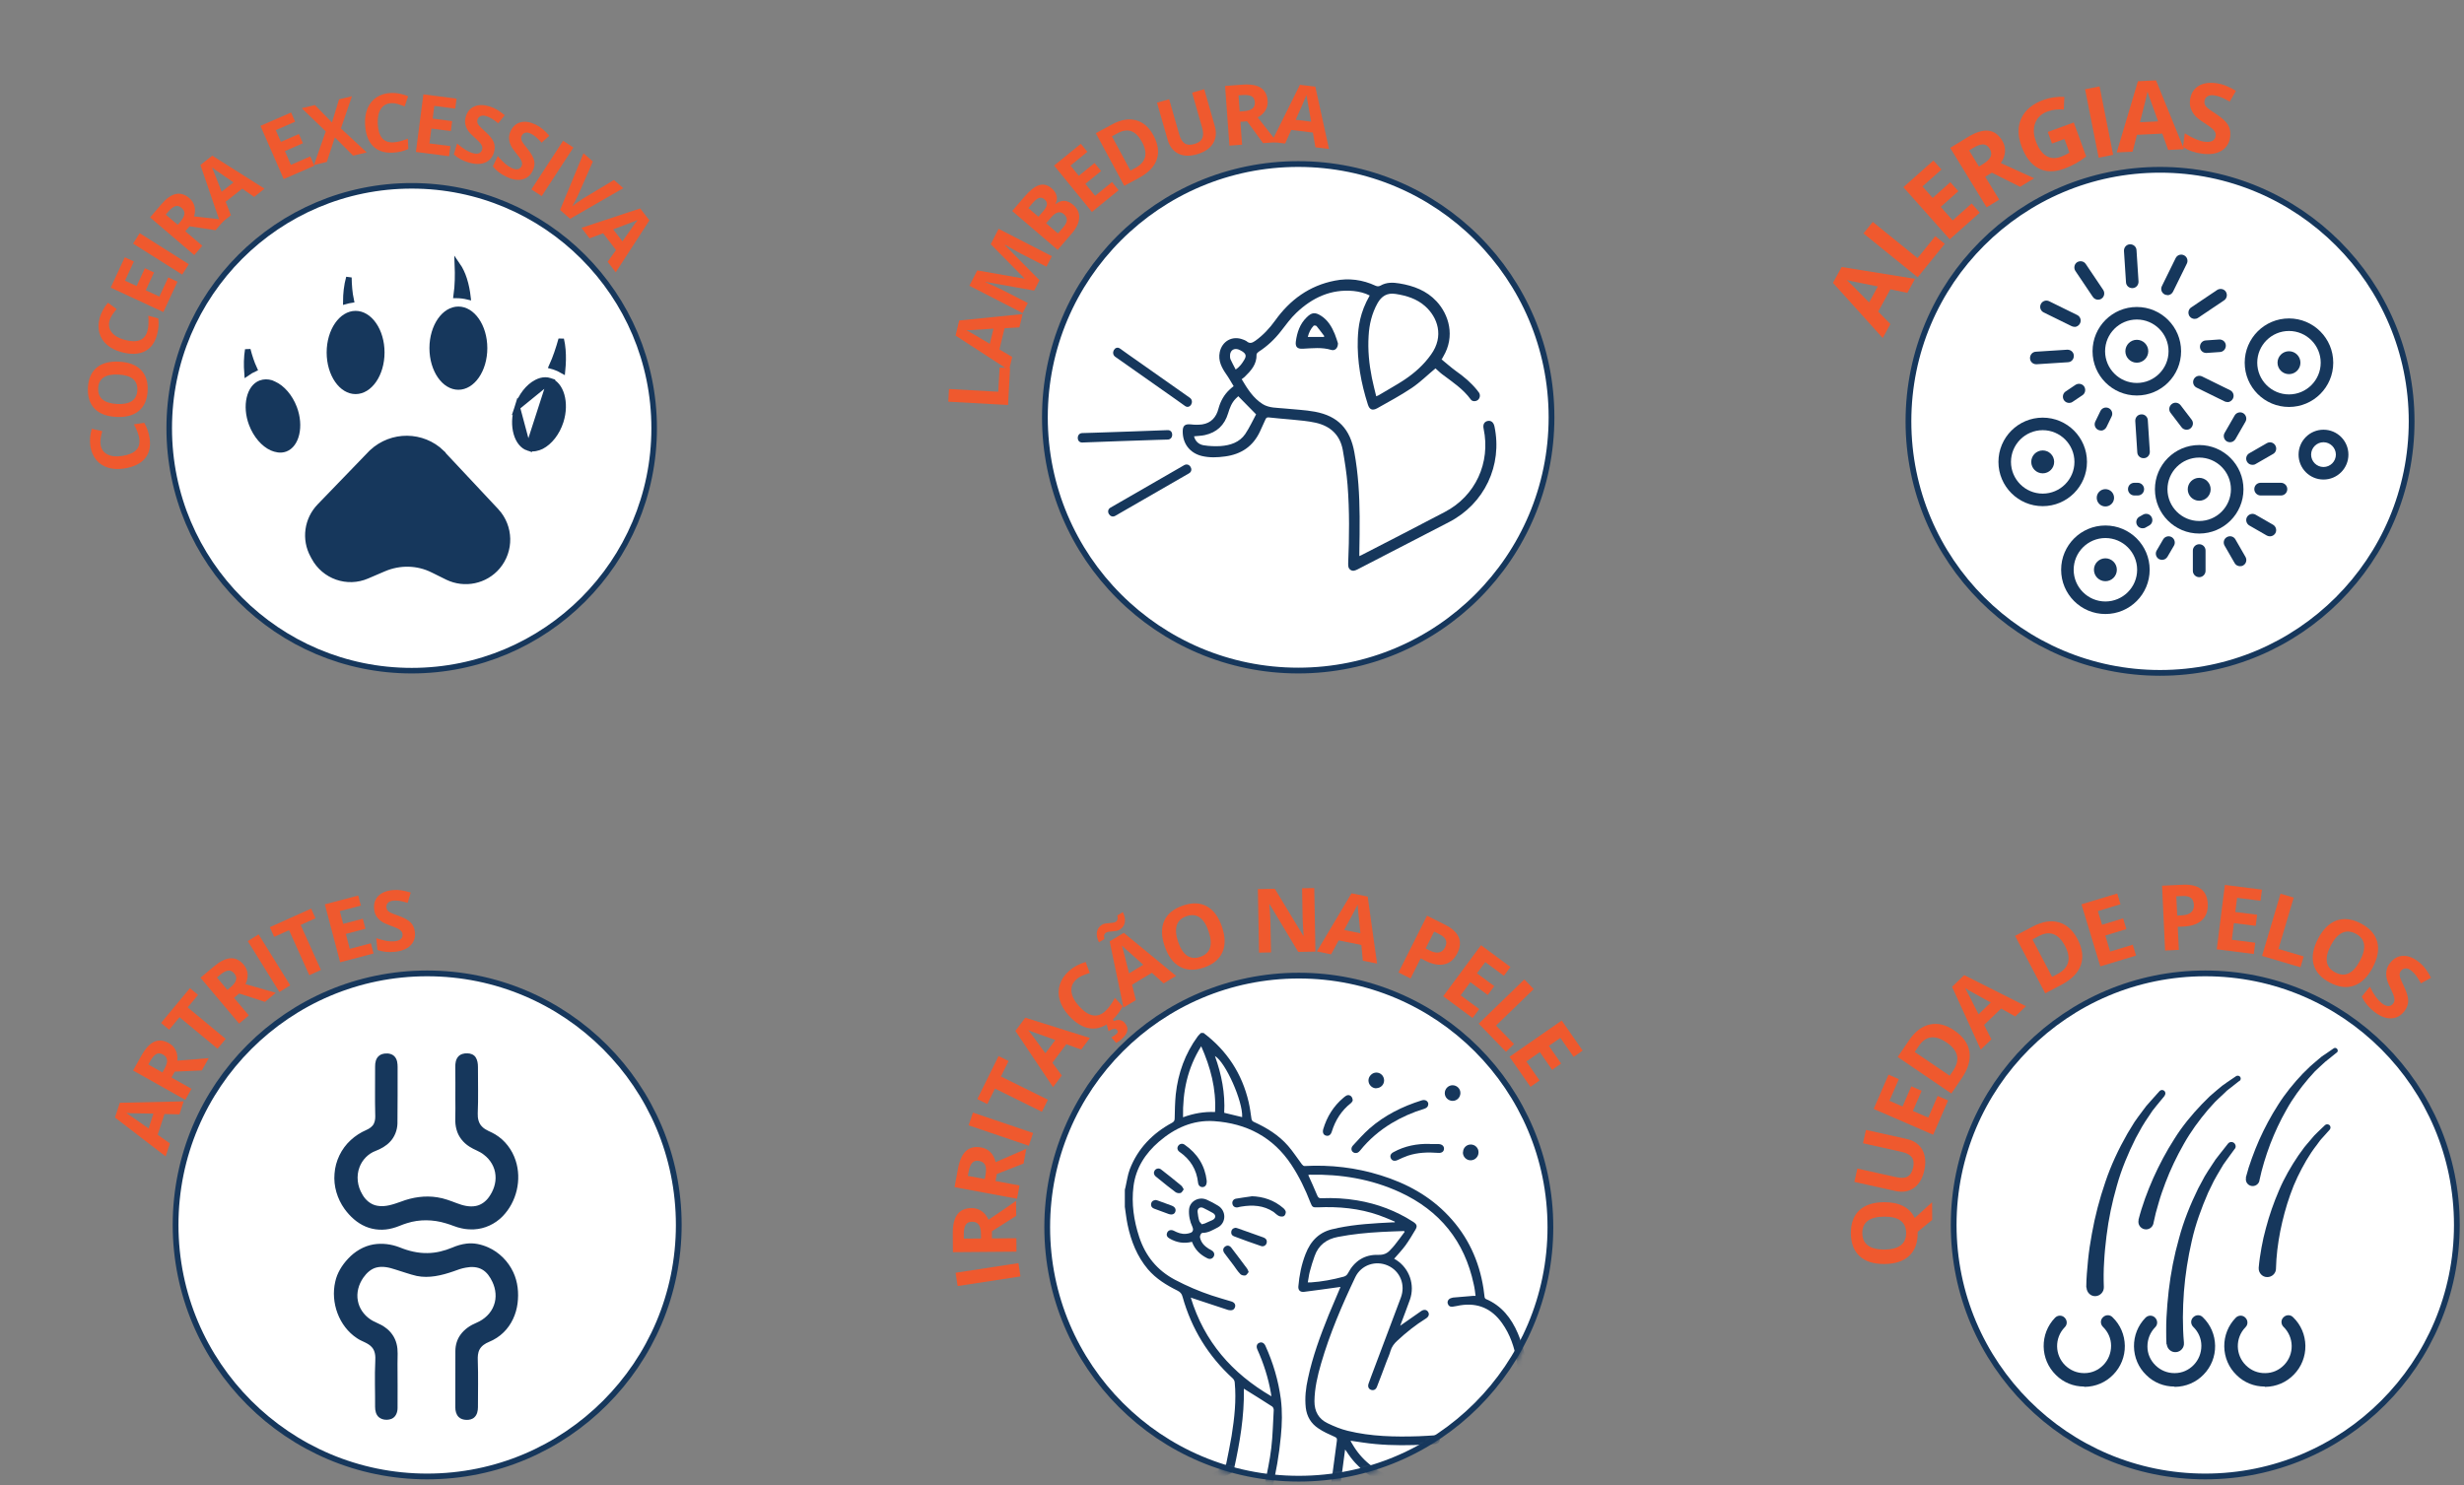 <svg xmlns="http://www.w3.org/2000/svg" width="428" height="258" viewBox="0 0 428 258" fill="none"><rect x="0" y="0" width="428" height="258" fill="#808080" stroke="none"/><path d="M117.903 212.815C117.903 236.95 98.338 256.516 74.202 256.516C50.066 256.516 30.5 236.95 30.5 212.815C30.5 188.679 50.066 169.113 74.202 169.113C98.338 169.113 117.903 188.679 117.903 212.815Z" fill="white" stroke="#16375C"></path><path d="M66.87 183.036C67.486 182.967 68.191 183.111 68.595 183.62C69.006 184.111 69.062 184.776 69.066 185.39C69.052 188.662 69.087 191.934 69.038 195.204C69.002 196.372 68.55 197.538 67.734 198.384C67.055 199.104 66.171 199.594 65.256 199.949C63.961 200.429 62.916 201.505 62.442 202.798C61.859 204.328 62.085 206.098 62.925 207.489C63.467 208.487 64.417 209.31 65.565 209.488C66.967 209.737 68.343 209.226 69.647 208.769C71.643 208 73.835 207.672 75.958 208.016C77.134 208.185 78.243 208.623 79.347 209.039C80.399 209.442 81.548 209.749 82.676 209.517C83.61 209.335 84.409 208.715 84.948 207.947C85.715 206.865 86.189 205.53 86.066 204.193C85.968 202.777 85.177 201.463 84.051 200.619C83.301 199.999 82.337 199.749 81.538 199.209C80.477 198.538 79.632 197.496 79.305 196.273C79.118 195.627 79.061 194.949 79.085 194.279C79.123 193.141 79.1 192.003 79.095 190.866C79.091 189.039 79.116 187.214 79.087 185.387C79.073 184.756 79.158 184.066 79.591 183.574C79.984 183.121 80.62 182.974 81.198 183.004C81.732 183.006 82.301 183.214 82.61 183.67C82.941 184.176 83.024 184.798 83.021 185.39C83.012 188.078 83.1 190.768 82.985 193.454C82.955 194.273 83.132 195.169 83.752 195.753C84.379 196.405 85.292 196.616 86.035 197.093C87.716 198.101 88.966 199.758 89.566 201.616C90.661 204.943 89.741 208.829 87.292 211.328C85.996 212.655 84.201 213.495 82.343 213.584C81.638 213.607 80.928 213.575 80.239 213.417C79.266 213.238 78.377 212.785 77.426 212.528C75.249 211.864 72.874 211.813 70.697 212.508C69.839 212.756 69.042 213.177 68.173 213.387C66.642 213.809 64.969 213.721 63.506 213.098C62.016 212.473 60.794 211.337 59.852 210.044C58.587 208.281 57.914 206.076 58.107 203.904C58.262 201.699 59.289 199.575 60.917 198.08C61.709 197.35 62.624 196.757 63.611 196.328C64.153 196.093 64.692 195.743 64.953 195.193C65.192 194.682 65.202 194.105 65.176 193.552C65.105 190.795 65.173 188.039 65.157 185.282C65.146 184.625 65.288 183.882 65.824 183.446C66.107 183.182 66.496 183.083 66.87 183.036Z" fill="#16375C"></path><path d="M81.037 216.06C82.326 215.894 83.634 216.197 84.811 216.718C86.718 217.568 88.275 219.143 89.157 221.029C89.948 222.713 90.137 224.635 89.899 226.466C89.657 228.333 88.841 230.147 87.486 231.47C86.755 232.195 85.871 232.757 84.92 233.147C84.281 233.412 83.656 233.81 83.314 234.432C82.994 235.016 82.967 235.702 82.993 236.352C83.09 239.066 83.018 241.783 83.02 244.498C83.016 245.119 82.879 245.8 82.403 246.237C82.031 246.596 81.488 246.704 80.987 246.684C80.502 246.665 79.989 246.527 79.648 246.164C79.231 245.728 79.088 245.102 79.089 244.515C79.105 241.241 79.088 237.967 79.099 234.693C79.108 233.71 79.386 232.718 79.968 231.917C80.661 230.932 81.703 230.244 82.805 229.791C84.138 229.226 85.299 228.155 85.791 226.774C86.29 225.46 86.13 223.96 85.529 222.708C85.134 221.86 84.583 221.031 83.751 220.561C82.899 220.07 81.862 220.049 80.92 220.233C80.175 220.359 79.463 220.613 78.761 220.881C76.728 221.583 74.534 222.122 72.383 221.678C71.122 221.39 69.909 220.927 68.672 220.559C67.62 220.209 66.477 219.934 65.375 220.215C64.413 220.462 63.664 221.186 63.107 221.977C62.3 223.134 61.884 224.604 62.163 226.004C62.398 227.294 63.197 228.446 64.276 229.18C65.084 229.766 66.092 229.994 66.884 230.609C67.87 231.286 68.606 232.322 68.888 233.487C69.177 234.591 69.035 235.737 69.048 236.864C69.072 239.449 69.064 242.034 69.058 244.619C69.061 245.345 68.765 246.161 68.063 246.479C67.35 246.776 66.444 246.732 65.828 246.236C65.297 245.798 65.152 245.068 65.154 244.413C65.174 241.757 65.052 239.102 65.188 236.447C65.239 235.618 65.174 234.69 64.583 234.048C63.896 233.274 62.828 233.072 62.006 232.493C58.872 230.431 57.391 226.296 58.233 222.68C58.555 221.168 59.401 219.816 60.446 218.695C61.609 217.436 63.156 216.495 64.858 216.202C66.386 215.946 67.973 216.15 69.414 216.709C70.953 217.34 72.608 217.742 74.278 217.705C75.754 217.688 77.209 217.318 78.565 216.75C79.35 216.408 80.184 216.161 81.037 216.06Z" fill="#16375C"></path><path d="M31.166 193.604L28.57 193.545L27.39 197.153L29.514 198.647L28.773 200.908L19.974 194.159L20.812 191.593L31.907 191.343L31.166 193.604ZM26.652 193.477C24.299 193.44 22.967 193.416 22.66 193.407C22.354 193.398 22.112 193.386 21.935 193.368C22.465 193.71 23.755 194.606 25.808 196.056L26.652 193.477Z" fill="#EF592E"></path><path d="M28.212 186.324L28.56 185.701C28.899 185.094 29.052 184.588 29.016 184.184C28.978 183.777 28.74 183.452 28.304 183.207C27.876 182.968 27.488 182.946 27.138 183.138C26.789 183.334 26.438 183.738 26.088 184.354L25.762 184.941L28.212 186.324ZM29.782 187.205L33.265 189.164L32.187 191.086L23.113 185.982L24.598 183.337C25.292 182.106 26.031 181.319 26.811 180.98C27.588 180.639 28.435 180.726 29.353 181.239C29.886 181.538 30.278 181.953 30.53 182.486C30.782 183.014 30.873 183.609 30.804 184.272C33.615 184.064 35.433 183.919 36.261 183.835L35.056 185.974L30.356 186.181L29.782 187.205Z" fill="#EF592E"></path><path d="M39.203 180.497L37.789 182.2L31.187 176.727L29.388 178.902L27.97 177.731L32.988 171.675L34.405 172.846L32.601 175.024L39.203 180.497Z" fill="#EF592E"></path><path d="M39.496 171.982L40.042 171.527C40.576 171.079 40.894 170.66 40.996 170.269C41.102 169.877 40.995 169.488 40.675 169.102C40.356 168.729 39.998 168.57 39.602 168.628C39.209 168.686 38.74 168.941 38.196 169.398L37.681 169.828L39.496 171.982ZM40.65 173.36L43.222 176.419L41.532 177.837L34.827 169.867L37.147 167.916C38.233 167.006 39.2 166.528 40.05 166.486C40.902 166.442 41.669 166.82 42.347 167.621C42.739 168.093 42.959 168.619 43.009 169.202C43.058 169.786 42.934 170.379 42.636 170.981C45.341 171.765 47.097 172.267 47.904 172.484L46.026 174.064L41.549 172.607L40.65 173.36Z" fill="#EF592E"></path><path d="M48.532 172.353L43.04 163.503L44.92 162.337L50.412 171.187L48.532 172.353Z" fill="#EF592E"></path><path d="M55.745 168.513L53.728 169.427L50.206 161.608L47.626 162.765L46.869 161.088L54.045 157.859L54.802 159.536L52.222 160.694L55.745 168.513Z" fill="#EF592E"></path><path d="M64.885 165.651L59.085 167.183L56.426 157.115L62.226 155.583L62.685 157.33L59.024 158.299L59.613 160.511L63.02 159.613L63.479 161.36L60.073 162.258L60.757 164.852L64.418 163.884L64.885 165.651Z" fill="#EF592E"></path><path d="M72.071 161.978C72.162 162.909 71.897 163.676 71.279 164.282C70.659 164.887 69.748 165.249 68.545 165.367C67.438 165.475 66.44 165.365 65.552 165.034L65.355 162.994C66.084 163.236 66.695 163.397 67.189 163.478C67.687 163.556 68.135 163.574 68.537 163.536C69.021 163.487 69.38 163.357 69.615 163.148C69.853 162.939 69.957 162.656 69.924 162.297C69.905 162.092 69.831 161.916 69.7 161.77C69.575 161.625 69.394 161.489 69.159 161.363C68.927 161.236 68.458 161.044 67.753 160.789C67.087 160.555 66.582 160.316 66.238 160.071C65.898 159.825 65.614 159.531 65.388 159.19C65.161 158.844 65.026 158.426 64.984 157.934C64.892 157.017 65.128 156.265 65.695 155.68C66.265 155.092 67.101 154.746 68.206 154.639C68.741 154.589 69.26 154.604 69.759 154.685C70.262 154.765 70.793 154.894 71.35 155.072L70.815 156.854C70.232 156.679 69.756 156.563 69.387 156.506C69.017 156.451 68.657 156.44 68.303 156.474C67.892 156.516 67.586 156.645 67.383 156.863C67.178 157.079 67.091 157.343 67.123 157.657C67.139 157.847 67.197 158.01 67.298 158.146C67.402 158.282 67.558 158.408 67.765 158.527C67.976 158.644 68.468 158.84 69.241 159.112C70.252 159.48 70.961 159.88 71.366 160.311C71.771 160.742 72.005 161.298 72.071 161.978Z" fill="#EF592E"></path><circle cx="225.5" cy="72.5" r="44" fill="white" stroke="#16375C"></circle><path d="M250.341 62.388C251.201 63.087 252.008 63.813 252.895 64.458C254.239 65.399 255.449 66.421 256.498 67.685C256.659 67.873 256.794 68.061 256.928 68.249C257.17 68.68 257.062 69.19 256.713 69.486C256.337 69.782 255.745 69.782 255.476 69.406C254.132 67.55 252.25 66.34 250.475 64.996C250.045 64.673 249.669 64.27 249.346 64.001C247.948 65.157 246.684 66.421 245.205 67.416C243.27 68.706 241.226 69.809 239.21 70.938C238.376 71.395 237.865 71.153 237.596 70.266C236.413 66.555 235.714 62.764 235.849 58.866C235.929 56.822 236.198 54.349 237.919 51.338C237.032 50.881 236.091 50.666 235.123 50.558C231.197 50.181 227.944 51.714 225.175 54.349C224.18 55.29 223.373 56.419 222.513 57.522C221.411 58.947 220.12 60.157 218.614 61.124C218.453 61.232 218.265 61.447 218.265 61.581C218.319 63.302 217.297 64.405 216.195 65.48C216.06 65.615 215.872 65.722 215.684 65.883C216.679 67.55 217.673 69.163 219.34 70.212C220.47 70.911 221.814 70.831 223.105 70.965C224.879 71.153 226.654 71.207 228.401 71.529C232.434 72.282 234.531 74.541 235.257 78.601C235.929 82.284 236.145 85.995 236.171 89.732C236.171 91.829 236.171 93.899 236.118 95.996C236.118 96.185 236.118 96.346 236.118 96.615C236.333 96.507 236.521 96.454 236.682 96.346C241.441 93.899 246.2 91.453 250.959 88.952C256.283 86.183 258.945 80.402 257.708 74.487C257.546 73.761 257.815 73.277 258.38 73.143C258.998 73.008 259.428 73.358 259.59 74.084C261.015 80.859 257.842 87.527 251.712 90.7C246.415 93.442 241.146 96.158 235.849 98.9C235.419 99.115 235.015 99.303 234.585 99.008C234.155 98.712 234.182 98.282 234.182 97.825C234.37 93.308 234.424 88.764 234.074 84.247C233.913 82.204 233.59 80.187 233.241 78.171C232.757 75.536 231.063 74.003 228.509 73.439C227.164 73.143 225.793 73.035 224.422 72.901C223.078 72.766 221.733 72.686 220.416 72.524C220.093 72.498 219.959 72.551 219.824 72.847C219.502 73.573 219.179 74.272 218.856 74.971C217.647 77.552 215.603 78.923 212.807 79.3C211.436 79.488 210.091 79.542 208.747 79.219C206.677 78.708 205.413 77.068 205.44 74.917C205.44 73.922 205.87 73.627 206.865 73.734C207.51 73.815 208.182 73.815 208.828 73.734C210.387 73.492 211.274 72.471 211.651 70.992C212 69.701 212.619 68.572 213.614 67.658C213.802 67.47 214.017 67.308 214.286 67.093C213.856 66.394 213.479 65.695 213.022 65.05C212.215 63.894 211.57 62.684 211.866 61.205C212.269 59.269 214.044 58.274 215.872 58.974C216.087 59.054 216.329 59.135 216.517 59.269C217.082 59.78 217.539 59.565 218.077 59.189C219.421 58.221 220.523 57.038 221.491 55.693C224.072 52.09 227.433 49.617 231.87 48.757C234.316 48.273 236.682 48.595 238.941 49.644C239.263 49.778 239.479 49.778 239.801 49.617C240.823 49.025 241.952 49.052 243.081 49.24C245.528 49.644 247.787 50.477 249.534 52.359C251.658 54.645 252.814 58.409 250.69 61.958C250.637 62.065 250.556 62.173 250.448 62.415L250.341 62.388ZM239.075 68.841C239.263 68.76 239.371 68.733 239.452 68.68C240.957 67.765 242.517 66.932 243.969 65.964C245.743 64.781 247.329 63.356 248.566 61.608C250.879 58.409 249.722 55.129 247.545 53.193C246.093 51.902 244.318 51.364 242.436 51.069C240.957 50.827 239.963 51.445 239.263 52.709C238.296 54.456 237.838 56.365 237.731 58.328C237.57 60.802 237.812 63.222 238.296 65.641C238.511 66.69 238.779 67.739 239.048 68.841H239.075ZM215.119 68.814C215.119 68.814 214.823 69.083 214.662 69.244C213.936 69.97 213.614 70.857 213.318 71.825C212.699 73.869 211.355 75.132 209.285 75.589C208.693 75.724 208.075 75.724 207.403 75.805C207.645 76.719 208.263 77.23 209.097 77.364C210.065 77.525 211.086 77.552 212.054 77.498C213.721 77.364 215.307 76.853 216.302 75.401C217.055 74.272 217.62 73.035 218.184 71.987C217.109 70.884 216.141 69.916 215.119 68.868V68.814ZM214.608 64.216C215.388 63.706 215.791 63.087 216.168 62.442C216.517 61.823 216.41 61.474 215.818 61.071C215.603 60.936 215.388 60.829 215.146 60.721C214.393 60.452 213.775 60.802 213.667 61.581C213.64 61.85 213.64 62.173 213.748 62.442C213.99 63.007 214.313 63.544 214.635 64.189L214.608 64.216Z" fill="#16375C"></path><path d="M232.407 59.645C232.407 60.506 231.87 60.963 231.278 60.802C229.638 60.291 227.971 60.506 226.304 60.587C225.336 60.64 224.96 60.264 225.094 59.296C225.309 57.737 225.793 56.285 226.949 55.156C227.837 54.268 228.428 54.188 229.504 54.887C230.66 55.639 231.332 56.769 231.843 58.005C232.085 58.597 232.273 59.242 232.407 59.645ZM229.907 58.57L230.041 58.409C229.584 57.817 229.154 57.199 228.67 56.634C228.589 56.554 228.267 56.527 228.186 56.581C227.675 57.118 227.353 57.79 227.164 58.543H229.88L229.907 58.57Z" fill="#16375C"></path><path d="M206.677 69.11L196.056 61.635L194.551 60.56C193.69 59.941 192.857 61.366 193.717 61.985L204.338 69.459L205.843 70.535C206.704 71.153 207.537 69.728 206.677 69.11Z" fill="#16375C"></path><path d="M202.832 74.729C198.503 74.89 194.174 75.052 189.846 75.186L187.99 75.24C186.942 75.267 186.942 76.907 187.99 76.88C192.319 76.719 196.648 76.557 200.977 76.423L202.832 76.369C203.881 76.342 203.881 74.702 202.832 74.729Z" fill="#16375C"></path><path d="M205.709 80.806C201.972 82.957 198.207 85.134 194.47 87.285L192.884 88.199C191.97 88.737 192.803 90.135 193.717 89.624C197.455 87.474 201.219 85.296 204.956 83.145L206.542 82.231C207.456 81.693 206.623 80.295 205.709 80.806Z" fill="#16375C"></path><path d="M175.1 70.362L164.721 69.786L164.838 67.585L173.4 68.059L173.635 63.848L175.451 63.951L175.1 70.362Z" fill="#EF592E"></path><path d="M177.074 56.876L174.495 57.026L173.6 60.705L175.824 62.023L175.268 64.332L165.983 58.303L166.613 55.683L177.63 54.567L177.074 56.876ZM172.571 57.098C170.225 57.252 168.901 57.334 168.594 57.348C168.289 57.362 168.048 57.369 167.874 57.367C168.425 57.66 169.779 58.449 171.931 59.736L172.571 57.098Z" fill="#EF592E"></path><path d="M179.644 50.483L171.235 48.983L171.21 49.038C172.729 49.714 173.734 50.179 174.226 50.434L178.532 52.642L177.632 54.394L168.382 49.644L169.753 46.977L177.94 48.417L177.963 48.381L172.09 42.427L173.457 39.755L182.707 44.506L181.77 46.34L177.391 44.096C177.185 43.988 176.949 43.861 176.682 43.717C176.415 43.568 175.712 43.168 174.574 42.52L174.544 42.579L180.564 48.68L179.644 50.483Z" fill="#EF592E"></path><path d="M175.823 36.656L177.93 34.2C178.887 33.081 179.742 32.406 180.493 32.174C181.246 31.938 181.971 32.118 182.667 32.712C183.138 33.117 183.427 33.56 183.539 34.039C183.65 34.52 183.581 34.971 183.33 35.389L183.383 35.432C183.923 35.03 184.44 34.85 184.934 34.895C185.429 34.936 185.927 35.172 186.434 35.604C187.159 36.222 187.5 36.964 187.456 37.831C187.415 38.697 187.013 39.576 186.25 40.467L183.718 43.418L175.823 36.656ZM180.381 37.652L181.214 36.683C181.605 36.231 181.816 35.843 181.847 35.523C181.881 35.201 181.736 34.9 181.408 34.619C181.108 34.359 180.797 34.285 180.474 34.398C180.152 34.507 179.785 34.799 179.374 35.275L178.622 36.152L180.381 37.652ZM181.706 38.791L183.767 40.555L184.707 39.463C185.101 39.001 185.305 38.587 185.315 38.22C185.326 37.853 185.151 37.513 184.788 37.197C184.13 36.635 183.399 36.821 182.597 37.757L181.706 38.791Z" fill="#EF592E"></path><path d="M194.308 33.042L189.669 36.823L183.1 28.765L187.74 24.984L188.877 26.38L185.944 28.769L187.391 30.543L190.122 28.32L191.259 29.716L188.528 31.94L190.226 34.019L193.158 31.63L194.308 33.042Z" fill="#EF592E"></path><path d="M200.358 23.525C201.171 25.03 201.365 26.414 200.943 27.678C200.52 28.944 199.495 30.014 197.872 30.891L195.285 32.286L190.345 23.142L193.214 21.594C194.711 20.788 196.085 20.555 197.335 20.897C198.586 21.234 199.594 22.109 200.358 23.525ZM198.367 24.666C197.308 22.7 195.911 22.187 194.176 23.125L193.141 23.68L196.359 29.638L197.193 29.188C199.062 28.18 199.453 26.673 198.367 24.666Z" fill="#EF592E"></path><path d="M209.177 15.49L211.027 21.956C211.236 22.696 211.254 23.391 211.083 24.04C210.913 24.693 210.558 25.255 210.018 25.729C209.475 26.202 208.779 26.559 207.929 26.802C206.639 27.172 205.545 27.132 204.649 26.679C203.756 26.223 203.145 25.423 202.817 24.277L200.973 17.84L203.083 17.235L204.834 23.358C205.053 24.126 205.371 24.645 205.784 24.916C206.198 25.189 206.762 25.222 207.477 25.017C208.167 24.818 208.618 24.492 208.829 24.037C209.041 23.586 209.037 22.971 208.816 22.195L207.067 16.096L209.177 15.49Z" fill="#EF592E"></path><path d="M215.332 19.372L216.041 19.318C216.731 19.267 217.235 19.114 217.552 18.858C217.865 18.601 218.003 18.224 217.963 17.724C217.929 17.233 217.737 16.897 217.387 16.716C217.034 16.534 216.503 16.467 215.795 16.516L215.128 16.569L215.332 19.372ZM215.46 21.163L215.753 25.14L213.554 25.299L212.797 14.931L215.816 14.706C217.227 14.605 218.29 14.787 219.001 15.253C219.713 15.714 220.109 16.466 220.187 17.51C220.231 18.121 220.104 18.676 219.804 19.175C219.504 19.675 219.055 20.084 218.461 20.399C220.185 22.614 221.311 24.046 221.838 24.694L219.394 24.872L216.625 21.074L215.46 21.163Z" fill="#EF592E"></path><path d="M228.489 25.589L228.05 23.039L224.291 22.573L223.235 24.938L220.876 24.648L225.797 14.73L228.475 15.061L230.848 25.878L228.489 25.589ZM227.757 21.14C227.338 18.83 227.102 17.521 227.05 17.218C226.996 16.915 226.962 16.675 226.945 16.499C226.718 17.083 226.091 18.519 225.06 20.808L227.757 21.14Z" fill="#EF592E"></path><path d="M418.903 73.202C418.903 97.338 399.338 116.904 375.202 116.904C351.066 116.904 331.5 97.338 331.5 73.202C331.5 49.066 351.066 29.5 375.202 29.5C399.338 29.5 418.903 49.066 418.903 73.202Z" fill="white" stroke="#16375C"></path><path d="M354.822 87.937C350.574 87.937 347.132 84.496 347.132 80.248C347.132 75.999 350.574 72.558 354.822 72.558C359.07 72.558 362.511 75.999 362.511 80.248C362.511 84.496 359.07 87.937 354.822 87.937ZM354.822 74.736C351.783 74.736 349.31 77.209 349.31 80.248C349.31 83.286 351.783 85.759 354.822 85.759C357.86 85.759 360.333 83.286 360.333 80.248C360.333 77.209 357.86 74.736 354.822 74.736Z" fill="#16375C"></path><path d="M354.822 82.237C355.92 82.237 356.811 81.346 356.811 80.247C356.811 79.149 355.92 78.258 354.822 78.258C353.723 78.258 352.832 79.149 352.832 80.247C352.832 81.346 353.723 82.237 354.822 82.237Z" fill="#16375C"></path><path d="M371.169 68.713C366.921 68.713 363.479 65.272 363.479 61.023C363.479 56.775 366.921 53.334 371.169 53.334C375.417 53.334 378.858 56.775 378.858 61.023C378.858 65.272 375.417 68.713 371.169 68.713ZM371.169 55.512C368.13 55.512 365.657 57.985 365.657 61.023C365.657 64.062 368.13 66.535 371.169 66.535C374.207 66.535 376.68 64.062 376.68 61.023C376.68 57.985 374.207 55.512 371.169 55.512Z" fill="#16375C"></path><path d="M371.169 63.013C372.267 63.013 373.158 62.122 373.158 61.023C373.158 59.925 372.267 59.034 371.169 59.034C370.07 59.034 369.179 59.925 369.179 61.023C369.179 62.122 370.07 63.013 371.169 63.013Z" fill="#16375C"></path><path d="M382.004 92.696C377.756 92.696 374.314 89.255 374.314 85.007C374.314 80.758 377.756 77.317 382.004 77.317C386.252 77.317 389.694 80.758 389.694 85.007C389.694 89.255 386.252 92.696 382.004 92.696ZM382.004 79.495C378.966 79.495 376.492 81.968 376.492 85.007C376.492 88.045 378.966 90.518 382.004 90.518C385.042 90.518 387.516 88.045 387.516 85.007C387.516 81.968 385.042 79.495 382.004 79.495Z" fill="#16375C"></path><path d="M382.004 86.996C383.103 86.996 383.994 86.105 383.994 85.007C383.994 83.908 383.103 83.017 382.004 83.017C380.905 83.017 380.014 83.908 380.014 85.007C380.014 86.105 380.905 86.996 382.004 86.996Z" fill="#16375C"></path><path d="M397.598 70.703C393.35 70.703 389.909 67.261 389.909 63.013C389.909 58.765 393.35 55.323 397.598 55.323C401.846 55.323 405.288 58.765 405.288 63.013C405.288 67.261 401.846 70.703 397.598 70.703ZM397.598 57.501C394.56 57.501 392.086 59.975 392.086 63.013C392.086 66.051 394.56 68.525 397.598 68.525C400.636 68.525 403.11 66.051 403.11 63.013C403.11 59.975 400.636 57.501 397.598 57.501Z" fill="#16375C"></path><path d="M397.598 65.002C398.697 65.002 399.588 64.112 399.588 63.013C399.588 61.914 398.697 61.023 397.598 61.023C396.5 61.023 395.609 61.914 395.609 63.013C395.609 64.112 396.5 65.002 397.598 65.002Z" fill="#16375C"></path><path d="M365.711 106.677C361.463 106.677 358.021 103.236 358.021 98.987C358.021 94.739 361.463 91.298 365.711 91.298C369.959 91.298 373.4 94.739 373.4 98.987C373.4 103.236 369.959 106.677 365.711 106.677ZM365.711 93.476C362.673 93.476 360.199 95.949 360.199 98.987C360.199 102.026 362.673 104.499 365.711 104.499C368.749 104.499 371.223 102.026 371.223 98.987C371.223 95.949 368.749 93.476 365.711 93.476Z" fill="#16375C"></path><path d="M365.711 100.977C366.809 100.977 367.7 100.086 367.7 98.987C367.7 97.889 366.809 96.998 365.711 96.998C364.612 96.998 363.721 97.889 363.721 98.987C363.721 100.086 364.612 100.977 365.711 100.977Z" fill="#16375C"></path><path d="M353.692 63.282C353.128 63.282 352.644 62.852 352.617 62.26C352.59 61.669 353.02 61.131 353.639 61.104L359.07 60.755C359.661 60.728 360.199 61.158 360.226 61.776C360.253 62.395 359.823 62.905 359.204 62.932L353.773 63.282C353.773 63.282 353.719 63.282 353.692 63.282Z" fill="#16375C"></path><path d="M359.419 70.004C359.07 70.004 358.72 69.842 358.505 69.52C358.182 69.009 358.317 68.337 358.801 68.014L360.522 66.858C361.032 66.535 361.705 66.67 362.027 67.154C362.35 67.665 362.215 68.337 361.731 68.659L360.011 69.815C359.822 69.95 359.607 70.004 359.419 70.004Z" fill="#16375C"></path><path d="M364.931 74.789C364.77 74.789 364.608 74.763 364.447 74.682C363.909 74.413 363.694 73.768 363.963 73.23L364.85 71.402C365.119 70.864 365.764 70.649 366.302 70.918C366.84 71.187 367.055 71.832 366.786 72.37L365.899 74.198C365.711 74.574 365.334 74.816 364.931 74.816V74.789Z" fill="#16375C"></path><path d="M372.325 79.602C371.76 79.602 371.276 79.172 371.25 78.581L370.9 73.149C370.873 72.558 371.303 72.02 371.922 71.993C372.513 71.939 373.051 72.397 373.078 73.015L373.427 78.446C373.454 79.038 373.024 79.575 372.406 79.602C372.406 79.602 372.352 79.602 372.325 79.602Z" fill="#16375C"></path><path d="M379.799 74.655C379.477 74.655 379.154 74.52 378.939 74.225L377.03 71.724C376.654 71.24 376.761 70.568 377.245 70.192C377.729 69.815 378.401 69.923 378.778 70.407L380.687 72.907C381.063 73.391 380.955 74.063 380.471 74.44C380.283 74.601 380.041 74.655 379.799 74.655Z" fill="#16375C"></path><path d="M386.897 69.843C386.736 69.843 386.575 69.816 386.413 69.735L381.547 67.342C381.009 67.073 380.794 66.428 381.063 65.89C381.332 65.352 381.977 65.137 382.515 65.406L387.381 67.799C387.919 68.068 388.134 68.713 387.865 69.251C387.677 69.627 387.301 69.869 386.897 69.869V69.843Z" fill="#16375C"></path><path d="M383.214 61.319C382.649 61.319 382.165 60.889 382.138 60.298C382.112 59.706 382.542 59.168 383.16 59.142L385.472 58.98C386.064 58.953 386.602 59.383 386.629 60.002C386.655 60.593 386.225 61.131 385.607 61.158L383.295 61.319C383.295 61.319 383.241 61.319 383.214 61.319Z" fill="#16375C"></path><path d="M381.224 55.404C380.875 55.404 380.525 55.243 380.31 54.92C379.987 54.409 380.122 53.737 380.606 53.414L385.123 50.376C385.634 50.054 386.306 50.188 386.628 50.672C386.951 51.183 386.817 51.855 386.333 52.178L381.816 55.216C381.628 55.35 381.412 55.404 381.197 55.404H381.224Z" fill="#16375C"></path><path d="M376.492 51.264C376.331 51.264 376.169 51.237 376.008 51.156C375.47 50.887 375.255 50.242 375.524 49.704L377.917 44.838C378.186 44.3 378.831 44.085 379.369 44.354C379.907 44.623 380.122 45.268 379.853 45.806L377.46 50.672C377.272 51.048 376.895 51.29 376.492 51.29V51.264Z" fill="#16375C"></path><path d="M370.362 50.054C369.797 50.054 369.313 49.623 369.287 49.032L368.937 43.601C368.91 43.009 369.34 42.472 369.959 42.445C370.55 42.418 371.088 42.848 371.115 43.467L371.464 48.898C371.491 49.489 371.061 50.027 370.443 50.054C370.443 50.054 370.389 50.054 370.362 50.054Z" fill="#16375C"></path><path d="M364.447 52.07C364.097 52.07 363.748 51.909 363.533 51.586L360.495 47.069C360.172 46.558 360.306 45.886 360.79 45.563C361.301 45.241 361.973 45.375 362.296 45.859L365.334 50.376C365.657 50.887 365.522 51.559 365.038 51.882C364.85 52.016 364.635 52.07 364.42 52.07H364.447Z" fill="#16375C"></path><path d="M360.333 56.775C360.172 56.775 360.011 56.748 359.849 56.668L354.983 54.275C354.445 54.006 354.23 53.361 354.499 52.823C354.768 52.285 355.413 52.07 355.951 52.339L360.817 54.732C361.355 55.001 361.57 55.646 361.301 56.184C361.113 56.56 360.737 56.802 360.333 56.802V56.775Z" fill="#16375C"></path><path d="M365.711 87.991C366.542 87.991 367.216 87.317 367.216 86.485C367.216 85.654 366.542 84.98 365.711 84.98C364.879 84.98 364.205 85.654 364.205 86.485C364.205 87.317 364.879 87.991 365.711 87.991Z" fill="#16375C"></path><path d="M396.2 86.082H392.678C392.087 86.082 391.576 85.598 391.576 84.979C391.576 84.361 392.06 83.877 392.678 83.877H396.2C396.792 83.877 397.303 84.361 397.303 84.979C397.303 85.598 396.819 86.082 396.2 86.082Z" fill="#16375C"></path><path d="M391.253 80.758C390.877 80.758 390.5 80.57 390.312 80.221C390.016 79.71 390.178 79.038 390.716 78.742L393.754 76.994C394.265 76.698 394.937 76.86 395.232 77.398C395.528 77.908 395.367 78.581 394.829 78.876L391.791 80.624C391.63 80.731 391.441 80.758 391.253 80.758Z" fill="#16375C"></path><path d="M387.354 76.833C387.166 76.833 386.978 76.779 386.817 76.698C386.306 76.403 386.117 75.731 386.413 75.22L388.161 72.181C388.457 71.671 389.129 71.482 389.64 71.778C390.15 72.074 390.339 72.746 390.043 73.257L388.295 76.295C388.08 76.645 387.731 76.833 387.354 76.833Z" fill="#16375C"></path><path d="M371.33 86.082H370.739C370.147 86.082 369.636 85.598 369.636 84.979C369.636 84.361 370.12 83.877 370.739 83.877H371.33C371.922 83.877 372.432 84.361 372.432 84.979C372.432 85.598 371.948 86.082 371.33 86.082Z" fill="#16375C"></path><path d="M372.163 91.782C371.787 91.782 371.411 91.594 371.222 91.244C370.927 90.733 371.088 90.061 371.626 89.765L372.244 89.416C372.755 89.12 373.427 89.281 373.723 89.819C374.019 90.33 373.857 91.002 373.32 91.298L372.701 91.647C372.54 91.755 372.352 91.782 372.163 91.782Z" fill="#16375C"></path><path d="M375.551 97.267C375.363 97.267 375.175 97.213 375.014 97.132C374.503 96.837 374.314 96.164 374.61 95.653L375.739 93.718C376.035 93.207 376.707 93.019 377.218 93.314C377.729 93.61 377.917 94.282 377.622 94.793L376.492 96.729C376.277 97.079 375.928 97.267 375.551 97.267Z" fill="#16375C"></path><path d="M382.004 100.278C381.413 100.278 380.902 99.794 380.902 99.176V95.654C380.902 95.062 381.386 94.551 382.004 94.551C382.623 94.551 383.107 95.035 383.107 95.654V99.176C383.107 99.767 382.623 100.278 382.004 100.278Z" fill="#16375C"></path><path d="M389.102 98.369C388.726 98.369 388.349 98.181 388.161 97.831L386.413 94.793C386.118 94.282 386.279 93.61 386.817 93.314C387.328 93.019 388 93.18 388.296 93.718L390.043 96.756C390.339 97.267 390.178 97.939 389.64 98.235C389.479 98.342 389.29 98.369 389.102 98.369Z" fill="#16375C"></path><path d="M394.291 93.18C394.103 93.18 393.915 93.126 393.753 93.046L390.715 91.298C390.204 91.002 390.016 90.33 390.312 89.819C390.608 89.308 391.28 89.12 391.791 89.416L394.829 91.164C395.34 91.459 395.528 92.132 395.232 92.642C395.017 92.992 394.668 93.18 394.291 93.18Z" fill="#16375C"></path><path d="M403.594 83.313C401.201 83.313 399.265 81.377 399.265 78.984C399.265 76.591 401.201 74.655 403.594 74.655C405.987 74.655 407.923 76.591 407.923 78.984C407.923 81.377 405.987 83.313 403.594 83.313ZM403.594 76.833C402.411 76.833 401.443 77.801 401.443 78.984C401.443 80.167 402.411 81.135 403.594 81.135C404.777 81.135 405.745 80.167 405.745 78.984C405.745 77.801 404.777 76.833 403.594 76.833Z" fill="#16375C"></path><path d="M331.313 50.878L328.36 50.259L326.245 54.14L328.361 56.294L327.032 58.728L318.39 49.141L319.895 46.387L332.641 48.444L331.313 50.878ZM326.177 49.768C323.486 49.229 321.967 48.922 321.624 48.847C321.278 48.777 321 48.713 320.794 48.655C321.332 49.156 322.623 50.453 324.666 52.543L326.177 49.768Z" fill="#EF592E"></path><path d="M333.102 48.176L323.686 40.55L325.304 38.554L333.076 44.846L336.165 41.03L337.81 42.364L333.102 48.176Z" fill="#EF592E"></path><path d="M343.886 36.946L338.67 41.58L330.619 32.52L335.835 27.887L337.233 29.456L333.937 32.386L335.708 34.385L338.773 31.654L340.167 33.216L337.101 35.947L339.182 38.287L342.478 35.356L343.886 36.946Z" fill="#EF592E"></path><path d="M343.744 28.93L344.446 28.503C345.14 28.078 345.58 27.649 345.772 27.215C345.962 26.781 345.906 26.318 345.603 25.825C345.301 25.337 344.917 25.09 344.453 25.086C343.987 25.082 343.401 25.297 342.694 25.729L342.034 26.134L343.744 28.93ZM344.831 30.713L347.266 34.681L345.079 36.022L338.749 25.689L341.752 23.852C343.162 22.991 344.359 22.607 345.343 22.705C346.33 22.802 347.144 23.372 347.783 24.417C348.155 25.022 348.32 25.664 348.275 26.343C348.229 27.024 347.984 27.686 347.539 28.327C350.51 29.697 352.441 30.577 353.332 30.969L350.895 32.457L345.992 30.003L344.831 30.713Z" fill="#EF592E"></path><path d="M355.702 22.928L360.22 21.28L362.372 27.19C361.723 27.691 361.092 28.107 360.48 28.439C359.873 28.773 359.232 29.062 358.557 29.308C356.835 29.934 355.336 29.907 354.063 29.228C352.786 28.545 351.806 27.258 351.12 25.367C350.45 23.529 350.455 21.904 351.135 20.494C351.814 19.084 353.086 18.039 354.948 17.356C356.119 16.935 357.331 16.762 358.583 16.836L358.483 19.043C357.499 18.936 356.558 19.043 355.661 19.369C354.62 19.748 353.912 20.403 353.536 21.337C353.164 22.27 353.195 23.332 353.627 24.519C354.073 25.748 354.667 26.598 355.41 27.066C356.158 27.535 357.015 27.592 357.982 27.241C358.484 27.056 358.978 26.817 359.464 26.522L358.598 24.148L356.433 24.941L355.702 22.928Z" fill="#EF592E"></path><path d="M364.541 27.4L362.179 15.512L364.698 15.01L367.06 26.898L364.541 27.4Z" fill="#EF592E"></path><path d="M376.61 26.054L375.597 23.212L371.185 23.424L370.44 26.354L367.674 26.483L371.361 14.111L374.503 13.962L379.373 25.918L376.61 26.054ZM374.871 21.091C373.942 18.52 373.418 17.066 373.295 16.729C373.177 16.392 373.089 16.122 373.031 15.917C372.884 16.64 372.443 18.413 371.711 21.241L374.871 21.091Z" fill="#EF592E"></path><path d="M387.384 23.79C387.238 24.874 386.734 25.677 385.874 26.195C385.011 26.715 383.884 26.882 382.492 26.698C381.207 26.527 380.103 26.138 379.182 25.526L379.499 23.162C380.26 23.634 380.913 23.981 381.457 24.201C381.999 24.423 382.502 24.566 382.965 24.63C383.529 24.7 383.972 24.647 384.299 24.473C384.623 24.297 384.811 23.999 384.864 23.58C384.899 23.344 384.861 23.126 384.752 22.926C384.648 22.727 384.479 22.529 384.247 22.327C384.015 22.119 383.532 21.779 382.799 21.303C382.105 20.861 381.597 20.457 381.278 20.089C380.955 19.718 380.713 19.307 380.549 18.858C380.386 18.41 380.342 17.901 380.416 17.335C380.559 16.27 381.029 15.483 381.826 14.973C382.625 14.458 383.661 14.286 384.935 14.454C385.557 14.535 386.141 14.689 386.687 14.915C387.237 15.139 387.808 15.427 388.394 15.777L387.312 17.651C386.695 17.304 386.188 17.049 385.788 16.887C385.385 16.723 384.979 16.614 384.571 16.562C384.09 16.495 383.705 16.562 383.415 16.759C383.128 16.95 382.961 17.229 382.916 17.591C382.885 17.814 382.91 18.014 382.992 18.193C383.074 18.375 383.217 18.558 383.42 18.745C383.627 18.932 384.13 19.281 384.928 19.799C385.976 20.485 386.674 21.125 387.019 21.719C387.365 22.317 387.487 23.008 387.384 23.79Z" fill="#EF592E"></path><path d="M113.627 74.402C113.627 97.662 94.771 116.518 71.51 116.518C48.25 116.518 29.394 97.662 29.394 74.402C29.394 51.141 48.25 32.285 71.51 32.285C94.771 32.285 113.627 51.141 113.627 74.402Z" fill="white" stroke="#16375C" stroke-width="0.964"></path><path d="M64.582 78.587L64.596 78.576L64.609 78.563C68.059 75.351 73.395 75.412 76.74 78.648L76.722 78.666L77.04 79.007L86.234 88.822C86.235 88.823 86.236 88.824 86.237 88.824C88.715 91.548 88.786 95.654 86.43 98.448C84.293 100.973 80.698 101.727 77.709 100.269C77.708 100.269 77.708 100.269 77.707 100.269L75.198 99.027C75.198 99.027 75.197 99.027 75.197 99.027C72.527 97.692 69.425 97.64 66.683 98.807L66.682 98.808L63.78 100.052L63.777 100.053C60.33 101.558 56.323 100.151 54.549 96.822L54.548 96.82L54.367 96.483L54.365 96.48C52.835 93.688 53.319 90.237 55.532 87.952L55.533 87.951L64.288 78.885C64.327 78.846 64.373 78.797 64.41 78.757C64.426 78.739 64.441 78.723 64.453 78.71C64.503 78.657 64.543 78.618 64.582 78.587Z" fill="#16375C" stroke="#16375C" stroke-width="0.964"></path><path d="M60.066 52.342C60.074 51.118 60.198 49.639 60.602 48.212C60.62 49.544 60.728 50.911 60.992 52.142C60.68 52.19 60.371 52.258 60.066 52.342Z" fill="#16375C" stroke="#16375C" stroke-width="0.964"></path><path d="M61.768 67.986C60.583 67.986 59.459 67.295 58.61 66.075C57.763 64.856 57.223 63.148 57.223 61.239C57.223 59.33 57.763 57.621 58.61 56.403C59.459 55.182 60.583 54.491 61.768 54.491C62.952 54.491 64.076 55.182 64.925 56.403C65.773 57.621 66.313 59.33 66.313 61.239C66.313 63.148 65.773 64.856 64.925 66.075C64.076 67.295 62.952 67.986 61.768 67.986Z" fill="#16375C" stroke="#16375C" stroke-width="0.964"></path><path d="M79.258 51.325C79.503 49.608 79.526 47.703 79.458 46.044C79.966 46.776 80.347 47.617 80.63 48.49C80.971 49.542 81.165 50.619 81.275 51.566C80.638 51.413 79.976 51.325 79.31 51.325C79.292 51.325 79.275 51.325 79.258 51.325Z" fill="#16375C" stroke="#16375C" stroke-width="0.964"></path><path d="M79.621 67.235C78.436 67.235 77.312 66.543 76.463 65.323C75.616 64.105 75.076 62.396 75.076 60.487C75.076 58.578 75.616 56.87 76.463 55.651C77.312 54.431 78.436 53.74 79.621 53.74C80.805 53.74 81.929 54.431 82.778 55.651C83.626 56.87 84.166 58.578 84.166 60.487C84.166 62.396 83.626 64.105 82.778 65.323C81.929 66.543 80.805 67.235 79.621 67.235Z" fill="#16375C" stroke="#16375C" stroke-width="0.964"></path><path d="M95.509 66.153L95.507 66.152C95.243 66.064 94.983 66.022 94.727 66.022C94.2 66.022 93.68 66.175 93.189 66.433L93.186 66.434L93.186 66.434C91.769 67.167 90.492 68.76 89.848 70.766L95.509 66.153ZM95.509 66.153C96.446 66.462 97.186 67.359 97.561 68.663C97.934 69.958 97.921 71.59 97.403 73.218C96.76 75.221 95.487 76.812 94.072 77.546C93.462 77.838 92.622 78.108 91.74 77.83M95.509 66.153L91.74 77.83M91.74 77.83C90.805 77.52 90.066 76.618 89.691 75.311C89.317 74.012 89.331 72.38 89.848 70.766L91.74 77.83Z" fill="#16375C" stroke="#16375C" stroke-width="0.964"></path><path d="M97.821 62.523C97.803 63.144 97.772 63.77 97.71 64.387C97.242 64.12 96.754 63.903 96.253 63.736C96.117 63.69 95.98 63.649 95.841 63.613C96.506 62.157 97.058 60.474 97.483 58.938C97.768 60.132 97.839 61.401 97.821 62.523Z" fill="#16375C" stroke="#16375C" stroke-width="0.964"></path><path d="M46.169 66.385C46.485 66.385 46.793 66.43 47.096 66.517L47.581 66.732C49.014 67.366 50.364 68.907 51.108 70.867L51.108 70.867C51.712 72.458 51.81 74.083 51.504 75.393C51.196 76.71 50.501 77.641 49.575 77.993C48.715 78.315 47.877 78.088 47.242 77.82C45.809 77.185 44.461 75.645 43.717 73.686L43.717 73.686C43.113 72.096 43.015 70.471 43.322 69.161C43.629 67.845 44.323 66.915 45.247 66.562C45.571 66.447 45.877 66.385 46.169 66.385Z" fill="#16375C" stroke="#16375C" stroke-width="0.964"></path><path d="M42.907 64.822C42.805 63.501 42.816 62.074 43.038 60.745C43.33 61.89 43.709 63.058 44.186 64.091C43.74 64.296 43.309 64.54 42.907 64.822Z" fill="#16375C" stroke="#16375C" stroke-width="0.964"></path><path d="M17.461 77.243C17.587 78.037 17.984 78.605 18.652 78.946C19.317 79.29 20.183 79.379 21.25 79.211C23.474 78.864 24.455 77.855 24.192 76.187C24.083 75.486 23.774 74.664 23.264 73.723L25.046 73.445C25.508 74.214 25.82 75.1 25.979 76.105C26.206 77.559 25.941 78.739 25.184 79.649C24.426 80.555 23.225 81.137 21.578 81.394C20.541 81.553 19.602 81.505 18.763 81.25C17.924 80.991 17.241 80.542 16.715 79.904C16.188 79.263 15.85 78.468 15.7 77.519C15.552 76.547 15.633 75.539 15.945 74.492L17.765 74.904C17.652 75.301 17.561 75.7 17.491 76.101C17.417 76.499 17.406 76.881 17.461 77.243Z" fill="#EF592E"></path><path d="M20.709 62.835C22.378 62.921 23.639 63.401 24.491 64.276C25.342 65.148 25.726 66.356 25.645 67.901C25.567 69.445 25.059 70.608 24.12 71.388C23.178 72.17 21.867 72.519 20.187 72.432C18.512 72.345 17.255 71.863 16.416 70.986C15.573 70.108 15.191 68.893 15.27 67.344C15.356 65.796 15.867 64.636 16.803 63.861C17.736 63.088 19.038 62.746 20.709 62.835ZM20.32 70.187C21.446 70.245 22.306 70.077 22.901 69.683C23.494 69.285 23.811 68.66 23.855 67.808C23.944 66.105 22.856 65.194 20.588 65.075C18.319 64.952 17.141 65.739 17.051 67.433C17.008 68.281 17.261 68.938 17.812 69.404C18.362 69.867 19.198 70.128 20.32 70.187Z" fill="#EF592E"></path><path d="M19.023 55.726C18.818 56.505 18.952 57.186 19.424 57.765C19.894 58.347 20.651 58.779 21.697 59.058C23.873 59.635 25.177 59.108 25.613 57.477C25.797 56.792 25.846 55.916 25.76 54.852L27.496 55.314C27.616 56.205 27.543 57.143 27.282 58.13C26.905 59.547 26.187 60.52 25.126 61.045C24.067 61.566 22.731 61.611 21.117 61.182C20.104 60.913 19.267 60.492 18.604 59.921C17.937 59.349 17.493 58.662 17.27 57.863C17.044 57.066 17.055 56.201 17.304 55.271C17.56 54.32 18.044 53.428 18.756 52.592L20.259 53.703C19.986 54.023 19.735 54.35 19.506 54.688C19.279 55.024 19.117 55.372 19.023 55.726Z" fill="#EF592E"></path><path d="M30.826 48.939L28.382 54.215L19.229 49.974L21.673 44.698L23.256 45.431L21.714 48.762L23.735 49.696L25.169 46.593L26.754 47.331L25.32 50.434L27.683 51.525L29.225 48.194L30.826 48.939Z" fill="#EF592E"></path><path d="M31.647 47.706L23.115 42.319L24.26 40.512L32.792 45.899L31.647 47.706Z" fill="#EF592E"></path><path d="M30.868 39.052L31.317 38.53C31.756 38.015 31.994 37.561 32.029 37.168C32.069 36.775 31.904 36.421 31.536 36.107C31.174 35.8 30.81 35.706 30.441 35.824C30.072 35.944 29.665 36.265 29.221 36.788L28.794 37.28L30.868 39.052ZM32.188 40.179L35.136 42.695L33.746 44.324L26.074 37.773L27.982 35.536C28.874 34.492 29.724 33.884 30.531 33.71C31.339 33.532 32.128 33.772 32.9 34.432C33.35 34.82 33.646 35.287 33.785 35.835C33.928 36.382 33.902 36.968 33.706 37.591C36.421 37.911 38.179 38.111 38.982 38.193L37.441 39.999L32.928 39.313L32.188 40.179Z" fill="#EF592E"></path><path d="M44.142 34.213L42.082 32.773L39.197 35.052L40.109 37.397L38.295 38.825L34.813 28.663L36.869 27.04L45.947 32.781L44.142 34.213ZM40.562 31.69C38.684 30.395 37.621 29.663 37.376 29.494C37.135 29.324 36.948 29.185 36.817 29.075C37.063 29.634 37.624 31.047 38.5 33.315L40.562 31.69Z" fill="#EF592E"></path><path d="M54.603 28.792L49.278 31.113L45.24 21.867L50.564 19.546L51.266 21.146L47.901 22.613L48.788 24.65L51.92 23.282L52.623 24.883L49.49 26.25L50.528 28.64L53.893 27.174L54.603 28.792Z" fill="#EF592E"></path><path d="M63.704 26.48L61.332 27.044L58.168 23.871L56.768 28.131L54.537 28.663L56.585 22.822L52.411 18.8L54.698 18.251L57.664 21.275L58.893 17.258L61.135 16.721L59.216 22.317L63.704 26.48Z" fill="#EF592E"></path><path d="M67.991 17.922C67.187 17.958 66.576 18.29 66.162 18.918C65.751 19.545 65.567 20.399 65.614 21.481C65.716 23.725 66.61 24.81 68.296 24.732C69.007 24.701 69.858 24.486 70.845 24.085L70.926 25.886C70.113 26.264 69.197 26.477 68.183 26.524C66.713 26.587 65.569 26.195 64.751 25.343C63.93 24.488 63.483 23.226 63.409 21.558C63.362 20.509 63.512 19.584 63.859 18.782C64.208 17.975 64.728 17.346 65.422 16.896C66.12 16.444 66.948 16.196 67.908 16.149C68.893 16.108 69.887 16.301 70.894 16.729L70.287 18.491C69.898 18.331 69.511 18.193 69.122 18.076C68.737 17.957 68.36 17.906 67.991 17.922Z" fill="#EF592E"></path><path d="M78.005 27.144L72.244 26.396L73.544 16.39L79.305 17.138L79.076 18.873L75.438 18.402L75.153 20.605L78.538 21.044L78.315 22.776L74.93 22.338L74.594 24.917L78.233 25.389L78.005 27.144Z" fill="#EF592E"></path><path d="M85.796 26.48C85.535 27.354 85.017 27.945 84.242 28.256C83.468 28.572 82.519 28.562 81.4 28.23C80.365 27.922 79.507 27.457 78.831 26.837L79.397 24.93C79.964 25.414 80.455 25.783 80.868 26.034C81.287 26.288 81.683 26.473 82.057 26.588C82.509 26.72 82.877 26.736 83.166 26.639C83.457 26.538 83.653 26.318 83.754 25.979C83.809 25.79 83.807 25.605 83.744 25.425C83.684 25.243 83.574 25.053 83.41 24.855C83.251 24.659 82.9 24.316 82.358 23.826C81.846 23.377 81.479 22.979 81.258 22.635C81.041 22.29 80.893 21.922 80.817 21.53C80.744 21.138 80.776 20.713 80.916 20.253C81.168 19.397 81.659 18.812 82.386 18.498C83.113 18.18 83.988 18.175 85.013 18.482C85.515 18.632 85.975 18.835 86.396 19.094C86.816 19.35 87.243 19.657 87.678 20.017L86.538 21.42C86.085 21.053 85.702 20.778 85.39 20.595C85.079 20.408 84.759 20.267 84.432 20.169C84.048 20.056 83.725 20.059 83.462 20.18C83.201 20.296 83.026 20.499 82.938 20.791C82.886 20.968 82.881 21.138 82.921 21.299C82.963 21.456 83.057 21.626 83.201 21.808C83.343 21.988 83.708 22.345 84.297 22.874C85.075 23.574 85.565 24.192 85.77 24.726C85.974 25.264 85.983 25.85 85.796 26.48Z" fill="#EF592E"></path><path d="M92.535 29.666C92.138 30.484 91.531 30.986 90.713 31.175C89.899 31.366 88.967 31.204 87.916 30.691C86.944 30.224 86.174 29.628 85.604 28.907L86.466 27.114C86.947 27.682 87.371 28.123 87.743 28.442C88.118 28.757 88.479 29.001 88.831 29.172C89.256 29.376 89.62 29.453 89.923 29.4C90.225 29.346 90.452 29.162 90.606 28.848C90.692 28.665 90.717 28.479 90.681 28.294C90.648 28.11 90.569 27.905 90.442 27.682C90.315 27.463 90.021 27.07 89.56 26.504C89.132 25.977 88.839 25.524 88.68 25.149C88.519 24.771 88.432 24.384 88.419 23.989C88.408 23.589 88.505 23.174 88.709 22.743C89.096 21.939 89.672 21.44 90.437 21.246C91.203 21.047 92.07 21.18 93.035 21.644C93.508 21.872 93.93 22.146 94.303 22.468C94.678 22.785 95.049 23.156 95.419 23.581L94.082 24.786C93.69 24.356 93.357 24.024 93.08 23.793C92.801 23.558 92.507 23.366 92.199 23.214C91.837 23.04 91.517 22.989 91.239 23.065C90.96 23.141 90.755 23.318 90.624 23.595C90.54 23.763 90.507 23.93 90.526 24.095C90.542 24.258 90.609 24.439 90.722 24.64C90.837 24.842 91.141 25.251 91.64 25.867C92.293 26.685 92.678 27.374 92.793 27.932C92.909 28.494 92.823 29.072 92.535 29.666Z" fill="#EF592E"></path><path d="M92.303 32.906L97.811 24.457L99.605 25.621L94.098 34.071L92.303 32.906Z" fill="#EF592E"></path><path d="M106.646 31.267L108.267 32.689L99.031 38.015L97.283 36.478L101.356 26.633L102.986 28.058L100.454 33.823C100.3 34.16 100.107 34.544 99.876 34.972C99.65 35.402 99.488 35.695 99.394 35.848C99.71 35.562 100.329 35.119 101.249 34.516L106.646 31.267Z" fill="#EF592E"></path><path d="M105.548 45.478L107.004 43.44L104.762 40.525L102.407 41.413L101 39.583L111.202 36.211L112.803 38.284L106.955 47.309L105.548 45.478ZM108.113 41.93C109.425 40.068 110.166 39.017 110.336 38.775C110.511 38.535 110.654 38.351 110.764 38.219C110.205 38.457 108.786 38.998 106.506 39.846L108.113 41.93Z" fill="#EF592E"></path><path d="M269.307 213.202C269.307 237.338 249.741 256.903 225.605 256.903C201.469 256.903 181.903 237.338 181.903 213.202C181.903 189.066 201.469 169.5 225.605 169.5C249.741 169.5 269.307 189.066 269.307 213.202Z" fill="white" stroke="#16375C"></path><mask id="mask0_12_1041" style="mask-type:luminance" maskUnits="userSpaceOnUse" x="181" y="169" width="89" height="89"><path d="M225.605 257.403C250.017 257.403 269.807 237.614 269.807 213.202C269.807 188.79 250.017 169 225.605 169C201.193 169 181.403 188.79 181.403 213.202C181.403 237.614 201.193 257.403 225.605 257.403Z" fill="white"></path></mask><g mask="url(#mask0_12_1041)"><path d="M209.016 179.432C213.103 182.497 215.738 186.503 216.894 191.477C217.109 192.418 217.243 193.386 217.378 194.354C217.432 194.65 217.539 194.811 217.808 194.919C220.04 195.94 222.11 197.204 223.75 199.086C224.61 200.081 225.336 201.21 226.143 202.286C226.25 202.42 226.466 202.608 226.6 202.581C231.117 202.339 235.526 202.85 239.828 204.195C244.318 205.593 248.351 207.771 251.605 211.239C254.965 214.788 256.928 219.036 257.681 223.849C257.762 224.333 257.789 224.817 257.869 225.301C257.869 225.435 257.977 225.623 258.084 225.677C260.827 226.833 262.521 229.011 263.65 231.646C265.478 236.002 265.828 240.492 264.618 245.089C264.564 245.304 264.483 245.52 264.403 245.735C264.134 246.461 264.134 246.461 264.725 246.998C266.419 248.477 268.301 249.633 270.56 250.063C272.334 250.413 274.082 250.278 275.803 249.66C277.685 248.988 278.921 247.59 279.701 245.815C280.535 243.96 280.884 241.997 281.072 240.008C281.341 236.862 281.153 233.716 280.723 230.571C280.32 227.694 282.497 224.763 285.401 224.279C288.493 223.741 291.504 225.623 292.069 228.635C292.419 230.409 292.499 232.211 292.687 234.012C292.687 234.254 292.741 234.496 292.768 234.738V239.309C292.741 239.524 292.687 239.766 292.687 239.981C292.472 243.127 291.935 246.192 290.832 249.149C289.031 253.935 286.046 257.726 281.314 259.85C274.915 262.727 268.57 262.404 262.359 259.259C259.859 257.995 257.681 256.274 255.691 254.311C255.584 254.204 255.342 254.069 255.234 254.096C254.67 254.285 254.105 254.5 253.514 254.742C253.756 255.091 253.971 255.414 254.186 255.736C254.804 256.704 255.1 257.753 254.939 258.882C254.589 261.275 252.707 262.861 250.233 262.861C244.265 262.861 238.296 262.861 232.354 262.861C232.004 262.861 231.789 262.942 231.574 263.265C230.66 264.663 229.396 265.604 227.783 266.061C227.46 266.142 227.165 266.222 226.842 266.303H218.158C218.023 266.249 217.862 266.168 217.727 266.115C216.464 265.658 215.684 264.77 215.388 263.48C215.334 263.238 215.334 262.969 215.281 262.673C214.205 262.673 213.157 262.673 212.108 262.673C210.468 262.673 209.097 261.571 208.693 259.985C208.29 258.452 208.989 256.866 210.441 256.059C211.14 255.656 211.866 255.306 212.565 254.876C212.753 254.769 212.942 254.527 212.995 254.311C213.318 252.698 213.667 251.058 213.936 249.445C214.42 246.38 214.77 243.288 214.474 240.196C214.474 239.954 214.313 239.658 214.151 239.497C209.876 235.598 206.973 230.866 205.413 225.301C205.279 224.763 205.01 224.467 204.526 224.225C202.617 223.284 200.789 222.155 199.391 220.515C197.509 218.283 196.46 215.622 195.868 212.798C195.653 211.777 195.546 210.728 195.385 209.68C195.385 208.712 195.385 207.717 195.385 206.749C195.411 206.588 195.438 206.426 195.492 206.292C195.734 205.243 195.868 204.141 196.245 203.146C197.643 199.516 200.224 196.881 203.612 195.053C203.934 194.865 204.042 194.677 204.042 194.3C204.069 192.902 204.096 191.504 204.23 190.133C204.634 186.449 205.843 183.062 208.048 180.05C208.209 179.835 208.425 179.647 208.613 179.459C208.774 179.459 208.935 179.459 209.097 179.459L209.016 179.432ZM232.999 223.553C232.811 223.58 232.649 223.634 232.488 223.634C230.499 223.903 228.509 224.198 226.519 224.44C225.847 224.521 225.471 224.145 225.525 223.499C225.686 221.59 226.062 219.708 226.761 217.907C227.675 215.514 229.262 213.928 231.843 213.471C232.031 213.444 232.219 213.39 232.407 213.336C235.526 212.691 238.672 212.53 241.845 212.368C241.979 212.368 242.14 212.368 242.275 212.368C242.275 212.314 242.275 212.261 242.275 212.234C241.361 211.857 240.447 211.454 239.532 211.131C236.091 209.922 232.515 209.599 228.885 209.76C228.025 209.787 227.944 209.733 227.622 208.927C226.734 206.641 225.686 204.437 224.315 202.366C221.142 197.554 216.517 195.161 210.871 194.784C207.215 194.542 204.042 195.994 201.3 198.36C198.934 200.404 197.293 202.931 196.89 206.104C196.514 209.115 196.944 212.046 197.885 214.922C198.987 218.229 201.004 220.703 204.096 222.343C206.139 223.419 208.263 224.333 210.441 225.059C211.57 225.435 212.726 225.758 213.883 226.107C214.42 226.269 214.662 226.645 214.528 227.075C214.393 227.532 214.044 227.721 213.479 227.613C213.399 227.613 213.318 227.586 213.237 227.559C211.275 226.914 209.339 226.269 207.376 225.623C207.215 225.57 207.053 225.516 206.838 225.435C209.177 233.098 214.017 238.61 220.846 242.589C220.819 242.347 220.792 242.186 220.766 242.051C220.308 239.416 219.502 236.889 218.4 234.442C218.184 233.931 218.292 233.501 218.695 233.313C219.125 233.098 219.556 233.286 219.798 233.797C221.142 236.754 222.056 239.846 222.486 243.073C222.755 245.224 222.701 247.375 222.486 249.553C222.191 252.698 221.653 255.817 220.9 258.909C220.846 259.178 220.577 259.474 220.335 259.635C219.502 260.146 218.615 260.576 217.781 261.033C216.894 261.517 216.491 262.404 216.733 263.318C216.948 264.152 217.754 264.77 218.695 264.77C221.088 264.77 223.508 264.77 225.901 264.77C228.374 264.77 230.472 262.915 230.848 260.495C231.009 259.447 231.144 258.398 231.278 257.35C231.601 255.011 231.897 252.644 232.219 250.305C232.273 249.929 232.192 249.768 231.789 249.606C230.821 249.176 229.853 248.746 228.993 248.154C227.729 247.321 227.003 246.111 226.815 244.578C226.627 242.858 226.815 241.164 227.191 239.497C227.998 235.679 229.342 232.049 230.794 228.446C231.466 226.833 232.166 225.22 232.865 223.553H232.999ZM232.434 261.275C232.569 261.275 232.703 261.302 232.838 261.302C238.672 261.302 244.507 261.302 250.341 261.302C251.551 261.302 252.465 260.764 253.03 259.689C253.594 258.613 253.514 257.565 252.841 256.543C252.492 256.005 252.115 255.494 251.766 254.984C251.201 254.15 251.363 253.72 252.331 253.424C254.697 252.698 256.901 251.677 258.918 250.225C261.069 248.638 262.682 246.676 263.3 243.987C263.865 241.487 263.892 238.959 263.462 236.432C263.058 234.066 262.306 231.834 260.907 229.871C259.106 227.344 256.713 226.296 253.648 226.779C253.191 226.86 252.761 226.968 252.304 227.021C251.873 227.075 251.578 226.86 251.47 226.457C251.363 226.08 251.605 225.677 252.008 225.543C252.142 225.489 252.25 225.462 252.384 225.435C253.54 225.328 254.697 225.247 255.88 225.139C256.014 225.139 256.148 225.139 256.31 225.139C256.256 224.763 256.229 224.44 256.175 224.118C256.122 223.768 256.068 223.446 255.987 223.123C254.401 215.648 250.099 210.325 243.162 207.125C238.188 204.84 232.945 203.98 227.514 204.087C227.433 204.087 227.353 204.114 227.245 204.141C227.783 205.351 228.321 206.507 228.805 207.69C228.966 208.066 229.127 208.201 229.531 208.174C231.601 208.093 233.698 208.201 235.741 208.55C239.264 209.142 242.544 210.379 245.528 212.314C246.12 212.718 246.227 213.04 245.851 213.659C245.313 214.573 244.748 215.514 244.13 216.374C243.539 217.181 242.84 217.907 242.167 218.687C242.302 218.767 242.436 218.848 242.571 218.929C244.829 220.407 245.797 223.23 244.91 225.785C244.426 227.156 243.888 228.527 243.377 229.898C243.323 230.033 243.27 230.194 243.216 230.329C244.453 229.468 245.663 228.608 246.873 227.774C247.357 227.452 247.814 227.532 248.056 227.909C248.324 228.312 248.19 228.769 247.652 229.092C245.878 230.194 244.265 231.485 242.732 232.91C242.167 233.42 241.737 233.985 241.522 234.738C241.361 235.329 241.092 235.894 240.877 236.459C240.312 237.937 239.774 239.443 239.183 240.922C238.995 241.433 238.591 241.621 238.134 241.46C237.704 241.298 237.543 240.868 237.731 240.357C237.865 239.954 238.027 239.578 238.161 239.174C239.882 234.604 241.603 230.033 243.323 225.462C244.184 223.204 243.189 220.811 241.065 219.87C238.941 218.929 236.44 219.762 235.419 221.886C233.107 226.753 230.983 231.7 229.477 236.889C228.858 239.013 228.348 241.191 228.321 243.449C228.321 245.224 229.047 246.514 230.606 247.267C231.708 247.805 232.891 248.289 234.101 248.585C238.161 249.579 242.302 249.66 246.442 249.526C247.383 249.499 248.324 249.418 249.265 249.364C249.642 249.364 249.911 249.526 250.045 249.902C250.153 250.252 250.045 250.574 249.749 250.736C249.561 250.843 249.292 250.897 249.05 250.897C247.894 250.951 246.738 251.031 245.582 251.058C242.651 251.139 239.694 251.058 236.79 250.628C236.064 250.52 235.365 250.413 234.585 250.305C234.693 250.547 234.774 250.682 234.881 250.843C236.494 253.666 238.887 255.521 241.899 256.677C242.49 256.893 242.705 257.269 242.544 257.753C242.382 258.21 241.952 258.371 241.361 258.129C238.269 256.946 235.741 255.037 233.94 252.241C233.859 252.134 233.806 252.026 233.644 251.838C233.214 255.011 232.811 258.102 232.407 261.221L232.434 261.275ZM256.874 253.317C257.305 253.72 257.681 254.069 258.057 254.392C262.951 258.694 268.516 260.899 275.104 260.038C278.76 259.581 282.013 258.21 284.756 255.683C287.498 253.155 289.112 249.983 290.053 246.434C291.558 240.787 291.478 235.061 290.644 229.307C290.321 226.968 288.117 225.381 285.858 225.731C283.519 226.107 281.933 228.204 282.282 230.544C282.632 233.125 282.82 235.706 282.739 238.314C282.659 240.868 282.309 243.395 281.395 245.788C280.104 249.122 277.738 251.112 274.163 251.596C270.99 252.026 268.14 251.246 265.532 249.472C264.779 248.961 264.08 248.396 263.354 247.805C261.741 250.225 259.509 251.892 256.901 253.236L256.874 253.317ZM216.06 241.271C216.06 241.271 216.06 241.352 216.06 241.406C216.141 246.057 215.361 250.601 214.367 255.145C214.286 255.575 214.071 255.844 213.694 256.032C212.807 256.489 211.947 256.946 211.086 257.43C210.28 257.887 209.93 258.775 210.145 259.635C210.36 260.469 211.14 261.087 212.054 261.114C213.157 261.114 214.259 261.114 215.361 261.114C215.523 261.114 215.684 260.979 215.818 260.872C216.302 260.469 216.733 259.958 217.27 259.608C217.889 259.205 218.588 258.909 219.233 258.506C219.448 258.371 219.636 258.129 219.69 257.914C220.093 255.817 220.577 253.72 220.819 251.596C221.088 249.391 221.115 247.16 221.25 244.955C221.25 244.767 221.142 244.471 220.981 244.363C219.367 243.315 217.754 242.32 216.114 241.298L216.06 241.271ZM243.996 214.035C243.996 214.035 243.915 213.928 243.888 213.874C242.571 213.928 241.226 213.955 239.909 214.035C237.408 214.17 234.908 214.412 232.407 214.896C230.418 215.272 229.02 216.321 228.348 218.23C228.025 219.117 227.756 220.004 227.514 220.918C227.353 221.51 227.299 222.155 227.165 222.8C227.407 222.8 227.568 222.8 227.702 222.8C229.638 222.666 231.52 222.316 233.402 221.805C233.752 221.698 233.967 221.537 234.155 221.187C235.257 219.09 237.032 217.934 239.398 218.014C240.393 218.041 241.011 217.746 241.603 217.046C241.818 216.805 242.06 216.589 242.248 216.321C242.84 215.568 243.431 214.788 243.996 214.008V214.035ZM208.667 181.744C206.247 185.589 205.413 189.676 205.494 194.112C207.322 193.44 209.151 193.117 211.059 193.198C211.275 189.165 210.28 185.455 208.64 181.744H208.667ZM215.765 194.058C215.899 191.343 212.888 184.54 211.033 183.465C212.189 186.665 212.834 189.945 212.646 193.332C213.721 193.601 214.743 193.843 215.765 194.085V194.058Z" fill="#16375C"></path><path d="M248.082 191.827C248.082 192.311 247.76 192.526 247.33 192.66C245.367 193.252 243.485 194.085 241.737 195.134C239.64 196.398 237.785 197.984 236.252 199.893C235.983 200.216 235.715 200.404 235.284 200.296C234.72 200.135 234.558 199.49 235.016 199.006C235.93 198.011 236.844 196.989 237.866 196.075C240.5 193.763 243.592 192.23 246.926 191.182C247.572 190.967 248.083 191.289 248.109 191.854L248.082 191.827Z" fill="#16375C"></path><path d="M248.378 198.764C248.889 198.764 249.373 198.764 249.884 198.764C250.502 198.79 250.852 199.14 250.825 199.597C250.798 200.081 250.422 200.35 249.803 200.296C248.029 200.162 246.281 200.215 244.56 200.78C243.942 200.995 243.35 201.264 242.786 201.533C242.275 201.775 241.818 201.694 241.603 201.264C241.388 200.834 241.549 200.43 242.06 200.162C244.023 199.086 246.147 198.683 248.378 198.737V198.764Z" fill="#16375C"></path><path d="M234.989 191.182C234.989 191.182 234.827 191.531 234.639 191.666C232.999 192.956 231.95 194.623 231.332 196.613C231.144 197.204 230.767 197.446 230.283 197.285C229.853 197.15 229.692 196.72 229.853 196.156C230.499 194.005 231.628 192.176 233.349 190.725C233.51 190.59 233.671 190.456 233.859 190.348C234.37 190.079 234.962 190.456 234.962 191.182H234.989Z" fill="#16375C"></path><path d="M254.132 200.188C254.132 199.436 254.724 198.844 255.476 198.844C256.229 198.844 256.848 199.463 256.821 200.215C256.821 200.968 256.202 201.587 255.449 201.587C254.697 201.587 254.105 200.968 254.105 200.215L254.132 200.188Z" fill="#16375C"></path><path d="M252.331 191.262C251.578 191.262 250.959 190.671 250.959 189.918C250.959 189.165 251.578 188.547 252.304 188.547C253.056 188.547 253.675 189.138 253.675 189.891C253.675 190.644 253.083 191.262 252.331 191.262Z" fill="#16375C"></path><path d="M239.075 189.084C238.323 189.084 237.704 188.466 237.704 187.713C237.704 186.987 238.349 186.342 239.075 186.342C239.828 186.342 240.42 186.96 240.42 187.713C240.42 188.466 239.801 189.057 239.048 189.057L239.075 189.084Z" fill="#16375C"></path><path d="M207 215.756C205.628 216.106 204.365 215.864 203.182 215.191C202.725 214.949 202.563 214.6 202.725 214.197C202.886 213.74 203.397 213.578 203.881 213.82C204.553 214.17 205.252 214.439 206.032 214.358C206.301 214.331 206.569 214.277 206.838 214.17C207.242 214.008 207.322 213.578 207.134 213.175C206.677 212.207 206.462 211.158 206.543 210.11C206.677 208.658 208.29 207.824 209.634 208.443C210.307 208.739 210.952 209.088 211.57 209.465C213.049 210.352 213.022 212.476 211.517 213.256C210.683 213.686 209.876 214.197 208.882 214.197C208.613 214.197 208.371 214.707 208.451 215.03C208.64 215.89 209.204 216.482 209.93 216.939C210.118 217.047 210.307 217.127 210.495 217.262C210.898 217.504 211.033 217.934 210.817 218.31C210.602 218.687 210.199 218.821 209.769 218.633C208.532 218.041 207.564 217.154 207.053 215.756H207ZM208.801 212.691C209.043 212.637 209.151 212.61 209.285 212.557C209.742 212.368 210.199 212.153 210.656 211.938C211.221 211.642 211.248 211.051 210.656 210.728C210.118 210.432 209.581 210.137 209.016 209.868C208.478 209.599 207.967 209.949 208.021 210.54C208.075 211.078 208.156 211.616 208.317 212.126C208.371 212.341 208.64 212.53 208.774 212.718L208.801 212.691Z" fill="#16375C"></path><path d="M217.351 207.824C219.448 207.878 221.33 208.523 222.916 209.895C223.105 210.056 223.32 210.325 223.347 210.567C223.347 210.809 223.212 211.185 222.997 211.293C222.782 211.4 222.406 211.373 222.164 211.266C221.814 211.104 221.518 210.782 221.196 210.54C219.475 209.411 217.593 209.303 215.63 209.626C215.415 209.653 215.227 209.706 215.012 209.76C214.528 209.841 214.151 209.599 214.071 209.142C213.99 208.738 214.232 208.335 214.689 208.254C215.576 208.093 216.491 207.986 217.378 207.851L217.351 207.824Z" fill="#16375C"></path><path d="M209.608 205.136C209.634 205.835 209.392 206.184 208.935 206.238C208.505 206.265 208.156 205.996 208.102 205.458C207.86 203.2 206.758 201.425 204.902 200.135C204.472 199.839 204.418 199.382 204.687 199.032C204.929 198.71 205.386 198.602 205.763 198.871C208.021 200.431 209.312 202.555 209.608 205.136Z" fill="#16375C"></path><path d="M214.635 213.309C214.635 213.309 214.904 213.363 215.039 213.417C216.491 213.928 217.969 214.465 219.421 214.976C219.825 215.111 220.093 215.379 220.04 215.837C219.986 216.321 219.529 216.643 219.045 216.482C217.458 215.944 215.899 215.379 214.34 214.788C213.963 214.654 213.802 214.331 213.883 213.928C213.963 213.524 214.232 213.363 214.635 213.309Z" fill="#16375C"></path><path d="M216.894 220.999C216.706 221.214 216.544 221.536 216.329 221.59C216.06 221.644 215.657 221.563 215.469 221.375C215.012 220.918 214.662 220.353 214.286 219.843C213.748 219.144 213.21 218.444 212.7 217.745C212.377 217.288 212.404 216.885 212.78 216.589C213.157 216.294 213.587 216.374 213.909 216.804C214.824 218.014 215.738 219.197 216.625 220.407C216.733 220.542 216.786 220.73 216.894 220.999Z" fill="#16375C"></path><path d="M205.628 206.614C205.44 206.856 205.306 207.179 205.091 207.26C204.822 207.34 204.418 207.287 204.203 207.125C203.209 206.399 202.268 205.62 201.3 204.84C201.084 204.679 200.896 204.517 200.708 204.356C200.385 204.033 200.359 203.63 200.601 203.307C200.869 202.985 201.326 202.904 201.676 203.173C202.859 204.087 204.042 205.028 205.198 205.996C205.359 206.13 205.44 206.346 205.601 206.614H205.628Z" fill="#16375C"></path><path d="M200.735 208.47C200.735 208.47 200.977 208.524 201.111 208.577C201.918 208.873 202.725 209.169 203.531 209.465C204.096 209.68 204.311 210.083 204.15 210.54C203.988 210.97 203.558 211.105 202.993 210.916C202.133 210.594 201.3 210.298 200.439 209.975C200.036 209.814 199.875 209.491 199.955 209.088C200.036 208.712 200.305 208.523 200.735 208.497V208.47Z" fill="#16375C"></path></g><path d="M177.258 221.761L166.34 223.432L165.989 221.124L176.907 219.453L177.258 221.761Z" fill="#EF592E"></path><path d="M170.403 215.171L170.397 214.413C170.391 213.676 170.264 213.131 170.013 212.779C169.764 212.429 169.372 212.254 168.841 212.258C168.322 212.263 167.953 212.446 167.734 212.807C167.513 213.171 167.405 213.728 167.411 214.481L167.416 215.194L170.403 215.171ZM172.306 215.156L176.544 215.122L176.563 217.457L165.525 217.547L165.499 214.332C165.488 212.83 165.752 211.717 166.292 210.989C166.829 210.265 167.655 209.898 168.772 209.889C169.421 209.886 169.999 210.062 170.508 210.416C171.019 210.77 171.417 211.273 171.704 211.925C174.179 210.246 175.776 209.148 176.493 208.632L176.516 211.24L172.298 213.912L172.306 215.156Z" fill="#EF592E"></path><path d="M171.051 204.839L171.189 204.102C171.323 203.372 171.301 202.812 171.123 202.423C170.944 202.031 170.592 201.786 170.069 201.69C169.558 201.595 169.16 201.706 168.879 202.02C168.592 202.332 168.381 202.859 168.246 203.599L168.114 204.295L171.051 204.839ZM172.924 205.185L177.089 205.962L176.664 208.268L165.807 206.25L166.393 203.085C166.665 201.609 167.134 200.568 167.802 199.965C168.469 199.358 169.35 199.155 170.446 199.357C171.084 199.476 171.622 199.755 172.058 200.198C172.491 200.642 172.785 201.213 172.943 201.908C175.689 200.729 177.465 199.957 178.269 199.591L177.795 202.151L173.153 203.965L172.924 205.185Z" fill="#EF592E"></path><path d="M178.704 199.058L168.248 195.511L168.997 193.296L179.453 196.842L178.704 199.058Z" fill="#EF592E"></path><path d="M182.019 191.061L180.981 193.158L172.828 189.126L171.498 191.813L169.757 190.953L173.452 183.475L175.193 184.335L173.865 187.029L182.019 191.061Z" fill="#EF592E"></path><path d="M187.8 182.352L185.217 181.415L182.803 184.635L184.429 186.855L182.914 188.875L176.377 179.104L178.093 176.81L189.315 180.332L187.8 182.352ZM183.312 180.685C180.961 179.849 179.632 179.374 179.327 179.262C179.026 179.148 178.788 179.054 178.611 178.978C179.033 179.499 180.023 180.836 181.586 182.991L183.312 180.685Z" fill="#EF592E"></path><path d="M186.964 170.159C186.309 170.748 186.026 171.45 186.114 172.269C186.2 173.088 186.642 173.937 187.437 174.816C189.087 176.639 190.597 176.931 191.967 175.691C192.544 175.168 193.112 174.393 193.67 173.364L194.992 174.824C194.569 175.715 193.945 176.535 193.119 177.284C191.93 178.359 190.691 178.821 189.402 178.671C188.113 178.522 186.858 177.77 185.633 176.413C184.866 175.564 184.348 174.68 184.08 173.763C183.812 172.842 183.814 171.945 184.087 171.076C184.357 170.209 184.878 169.422 185.656 168.716C186.455 167.993 187.431 167.463 188.581 167.127L189.298 169.038C188.862 169.169 188.437 169.323 188.028 169.497C187.616 169.668 187.261 169.891 186.964 170.159ZM195.31 177.647C195.738 178.123 195.907 178.593 195.816 179.06C195.729 179.528 195.392 180.028 194.804 180.561C194.51 180.829 194.201 181.037 193.877 181.187L193.027 180.247C193.148 180.18 193.306 180.082 193.501 179.953C193.694 179.822 193.839 179.718 193.935 179.636C194.202 179.392 194.232 179.155 194.023 178.926C193.743 178.618 193.254 178.697 192.555 179.164L192.206 177.904L193.287 176.924L193.448 177.41C193.801 177.246 194.146 177.184 194.48 177.224C194.815 177.264 195.091 177.406 195.31 177.647Z" fill="#EF592E"></path><path d="M202.123 170.853L200.085 169.01L196.637 171.086L197.307 173.753L195.148 175.058L192.751 163.549L195.209 162.069L204.288 169.545L202.123 170.853ZM198.59 167.615C196.725 165.962 195.672 165.025 195.433 164.806C195.198 164.587 195.012 164.407 194.878 164.263C195.065 164.907 195.479 166.52 196.12 169.1L198.59 167.615ZM192.091 162.051C191.955 162.133 191.858 162.268 191.804 162.456C191.747 162.641 191.762 162.867 191.85 163.138L190.89 163.715C190.562 163.061 190.442 162.463 190.538 161.925C190.631 161.384 190.932 160.958 191.438 160.648C191.621 160.545 191.816 160.478 192.024 160.449C192.235 160.42 192.449 160.398 192.667 160.38C192.888 160.362 193.1 160.341 193.303 160.313C193.506 160.288 193.683 160.228 193.836 160.134C193.967 160.054 194.06 159.92 194.116 159.731C194.17 159.543 194.157 159.316 194.07 159.049L195.041 158.46C195.368 159.123 195.478 159.724 195.376 160.265C195.276 160.804 194.976 161.226 194.478 161.525C194.3 161.635 194.105 161.705 193.89 161.741C193.678 161.772 193.464 161.794 193.247 161.81C193.035 161.826 192.827 161.846 192.624 161.871C192.422 161.899 192.243 161.959 192.091 162.051Z" fill="#EF592E"></path><path d="M212.26 161.022C212.852 162.756 212.874 164.232 212.329 165.452C211.788 166.673 210.716 167.555 209.114 168.102C207.513 168.643 206.126 168.595 204.951 167.955C203.776 167.317 202.892 166.125 202.303 164.381C201.709 162.645 201.688 161.173 202.239 159.964C202.792 158.751 203.872 157.874 205.475 157.33C207.081 156.781 208.467 156.826 209.633 157.464C210.797 158.102 211.673 159.288 212.26 161.022ZM204.634 163.611C205.032 164.78 205.552 165.586 206.198 166.029C206.84 166.47 207.603 166.542 208.484 166.242C210.251 165.638 210.736 164.159 209.934 161.806C209.136 159.452 207.859 158.576 206.1 159.176C205.224 159.474 204.662 159.996 204.413 160.744C204.168 161.491 204.242 162.448 204.634 163.611Z" fill="#EF592E"></path><path d="M228.492 165.327L225.508 165.379L220.548 157.117L220.48 157.119C220.602 158.594 220.671 159.646 220.681 160.275L220.781 165.469L218.697 165.507L218.493 154.467L221.439 154.414L226.391 162.596L226.436 162.594C226.335 161.157 226.281 160.141 226.268 159.547L226.172 154.321L228.288 154.287L228.492 165.327Z" fill="#EF592E"></path><path d="M236.73 166.909L236.47 164.179L232.524 163.379L231.214 165.8L228.743 165.3L234.759 155.2L237.569 155.769L239.201 167.409L236.73 166.909ZM236.306 162.142C236.054 159.664 235.913 158.261 235.882 157.938C235.854 157.614 235.84 157.357 235.839 157.163C235.543 157.762 234.757 159.232 233.481 161.571L236.306 162.142Z" fill="#EF592E"></path><path d="M247.637 164.783L248.322 165.124C248.966 165.448 249.511 165.563 249.959 165.469C250.406 165.379 250.753 165.092 250.999 164.603C251.243 164.115 251.292 163.686 251.142 163.317C250.996 162.946 250.635 162.617 250.06 162.328L249.111 161.852L247.637 164.783ZM253.145 165.591C252.615 166.653 251.876 167.297 250.927 167.52C249.979 167.747 248.891 167.557 247.667 166.947L246.774 166.495L245.011 170.008L242.923 168.952L247.879 159.087L251.029 160.675C252.223 161.271 253.004 161.985 253.369 162.814C253.734 163.645 253.659 164.569 253.145 165.591Z" fill="#EF592E"></path><path d="M255.789 176.866L250.682 173.085L257.254 164.211L262.362 167.992L261.228 169.532L257.996 167.146L256.545 169.096L259.557 171.322L258.416 172.865L255.404 170.639L253.709 172.925L256.941 175.311L255.789 176.866Z" fill="#EF592E"></path><path d="M256.85 177.845L264.779 170.16L266.405 171.84L259.865 178.176L262.985 181.388L261.596 182.737L256.85 177.845Z" fill="#EF592E"></path><path d="M265.836 188.825L262.205 183.602L271.274 177.301L274.906 182.524L273.338 183.621L271.042 180.317L269.042 181.7L271.175 184.776L269.604 185.867L267.471 182.79L265.13 184.416L267.425 187.72L265.836 188.825Z" fill="#EF592E"></path><path d="M426.758 212.815C426.758 236.95 407.192 256.516 383.056 256.516C358.92 256.516 339.355 236.95 339.355 212.815C339.355 188.679 358.92 169.113 383.056 169.113C407.192 169.113 426.758 188.679 426.758 212.815Z" fill="white" stroke="#16375C"></path><path d="M392.338 220.259C392.441 219.027 392.621 217.898 392.826 216.743C393.031 215.588 393.288 214.458 393.596 213.355C394.186 211.122 394.956 208.914 395.88 206.784C396.779 204.654 397.959 202.626 399.243 200.727L400.269 199.315C400.629 198.853 401.014 198.443 401.399 197.981L401.963 197.313C402.169 197.108 402.374 196.903 402.579 196.697L403.837 195.491C404.068 195.26 404.427 195.286 404.658 195.491C404.864 195.722 404.864 196.056 404.658 196.287L404.607 196.338L403.503 197.57C403.324 197.775 403.118 197.981 402.964 198.186L402.477 198.853C402.143 199.29 401.809 199.726 401.501 200.188L400.629 201.574C399.525 203.473 398.55 205.45 397.831 207.528C397.087 209.607 396.522 211.738 396.086 213.894C395.88 214.972 395.701 216.05 395.572 217.153C395.444 218.231 395.367 219.361 395.341 220.362V220.413C395.341 221.234 394.623 221.902 393.801 221.876C392.98 221.876 392.313 221.157 392.338 220.336C392.338 220.31 392.338 220.259 392.338 220.233V220.259Z" fill="#16375C"></path><path d="M390.105 204.577C390.413 203.396 390.747 202.318 391.158 201.214C391.543 200.136 391.979 199.058 392.441 198.006C393.391 195.901 394.469 193.874 395.726 191.923C396.958 189.972 398.421 188.176 400.013 186.507L401.245 185.301C401.655 184.916 402.117 184.557 402.554 184.172L403.221 183.607C403.452 183.428 403.683 183.273 403.94 183.119L405.351 182.144C405.557 181.99 405.839 182.042 405.993 182.273C406.121 182.478 406.096 182.735 405.89 182.889H405.865L404.556 183.941C404.35 184.12 404.119 184.274 403.914 184.454L403.298 185.019C402.887 185.404 402.477 185.763 402.092 186.148L400.988 187.38C399.551 189.074 398.242 190.845 397.164 192.796C396.06 194.721 395.136 196.723 394.34 198.776C393.57 200.829 392.903 202.985 392.467 205.064V205.116C392.338 205.757 391.697 206.168 391.055 206.04C390.413 205.911 390.003 205.295 390.131 204.654V204.602L390.105 204.577Z" fill="#16375C"></path><path d="M371.446 211.969C371.78 210.66 372.164 209.453 372.601 208.221C373.037 207.015 373.525 205.809 374.038 204.654C375.09 202.318 376.297 200.034 377.683 197.878C379.043 195.696 380.686 193.694 382.457 191.846L383.817 190.486C384.279 190.049 384.792 189.664 385.28 189.228L386.024 188.612C386.281 188.432 386.563 188.253 386.82 188.047L388.411 186.969C388.642 186.815 388.95 186.867 389.13 187.098C389.284 187.329 389.233 187.611 389.027 187.791H388.976L387.513 188.946C387.282 189.125 387.025 189.305 386.794 189.51L386.127 190.152C385.691 190.588 385.203 190.973 384.792 191.41L383.56 192.77C381.969 194.644 380.506 196.646 379.3 198.802C378.093 200.932 377.015 203.165 376.143 205.475C375.706 206.63 375.296 207.785 374.962 208.966C374.603 210.121 374.295 211.353 374.064 212.482V212.533C373.91 213.252 373.217 213.714 372.498 213.56C371.779 213.406 371.317 212.713 371.471 211.994C371.471 211.994 371.471 211.943 371.471 211.917L371.446 211.969Z" fill="#16375C"></path><path d="M393.391 240.895C391.543 240.895 389.798 240.202 388.489 238.893C387.128 237.584 386.384 235.813 386.358 233.939C386.333 232.065 387.051 230.269 388.36 228.934C388.822 228.472 389.567 228.446 390.029 228.934C390.491 229.396 390.516 230.14 390.029 230.602C388.232 232.45 388.283 235.428 390.131 237.224C391.03 238.097 392.185 238.585 393.468 238.559C394.725 238.559 395.88 238.046 396.753 237.147C398.55 235.299 398.498 232.322 396.65 230.525C396.188 230.063 396.163 229.319 396.65 228.857C397.112 228.395 397.857 228.37 398.319 228.857C399.679 230.166 400.423 231.937 400.449 233.811C400.475 235.684 399.756 237.481 398.447 238.816C397.138 240.176 395.367 240.92 393.493 240.946C393.468 240.946 393.416 240.946 393.391 240.946V240.895Z" fill="#16375C"></path><path d="M376.322 233.606C376.271 232.759 376.271 232.014 376.271 231.219C376.271 230.449 376.271 229.653 376.322 228.883C376.399 227.343 376.528 225.777 376.707 224.237C377.067 221.157 377.657 218.103 378.504 215.126C379.3 212.123 380.48 209.223 381.841 206.451L382.944 204.397C383.329 203.73 383.766 203.088 384.202 202.421L384.844 201.446C385.075 201.138 385.331 200.83 385.562 200.522L387 198.699C387.256 198.366 387.718 198.314 388.052 198.571C388.36 198.828 388.437 199.264 388.206 199.572L388.155 199.623L386.846 201.42C386.64 201.728 386.409 202.01 386.204 202.318L385.639 203.268C385.28 203.91 384.869 204.526 384.536 205.193L383.56 207.195C382.38 209.916 381.353 212.713 380.711 215.614C380.044 218.514 379.582 221.465 379.351 224.417C379.248 225.906 379.171 227.394 379.171 228.857C379.171 230.32 379.223 231.86 379.351 233.246V233.298C379.428 234.119 378.812 234.838 377.991 234.915C377.169 234.992 376.451 234.376 376.374 233.554C376.374 233.554 376.374 233.529 376.374 233.503L376.322 233.606Z" fill="#16375C"></path><path d="M377.708 240.895C375.86 240.895 374.115 240.202 372.806 238.893C371.446 237.584 370.702 235.813 370.676 233.939C370.65 232.065 371.369 230.269 372.678 228.934C373.14 228.472 373.884 228.446 374.346 228.934C374.808 229.396 374.834 230.14 374.346 230.602C373.473 231.501 373.012 232.681 373.012 233.939C373.012 235.197 373.525 236.352 374.423 237.224C375.296 238.071 376.451 238.559 377.683 238.559C377.683 238.559 377.734 238.559 377.76 238.559C379.017 238.559 380.172 238.046 381.045 237.147C381.918 236.249 382.38 235.068 382.38 233.811C382.38 232.553 381.866 231.398 380.968 230.525C380.506 230.063 380.48 229.319 380.968 228.857C381.43 228.395 382.174 228.37 382.636 228.857C383.997 230.166 384.741 231.937 384.767 233.811C384.792 235.684 384.074 237.481 382.765 238.816C381.456 240.176 379.685 240.92 377.811 240.946C377.785 240.946 377.734 240.946 377.708 240.946V240.895Z" fill="#16375C"></path><path d="M362.385 223.673C362.385 222.826 362.437 222.081 362.488 221.286C362.539 220.516 362.616 219.72 362.693 218.95C362.847 217.41 363.078 215.87 363.361 214.356C363.9 211.302 364.695 208.299 365.696 205.373C366.672 202.447 368.006 199.623 369.546 196.928L370.753 194.952C371.189 194.31 371.651 193.694 372.113 193.078L372.806 192.154C373.063 191.846 373.319 191.564 373.576 191.282L375.116 189.562C375.321 189.331 375.681 189.305 375.937 189.511C376.168 189.716 376.194 190.075 376.014 190.306V190.358L374.577 192.103C374.346 192.385 374.115 192.668 373.884 192.976L373.268 193.9C372.857 194.516 372.421 195.132 372.062 195.773L370.984 197.724C369.649 200.393 368.494 203.14 367.698 206.014C366.877 208.863 366.261 211.789 365.902 214.741C365.722 216.229 365.568 217.692 365.491 219.181C365.388 220.644 365.388 222.184 365.44 223.57V223.621C365.465 224.443 364.824 225.136 364.002 225.187C363.181 225.238 362.488 224.571 362.437 223.75C362.437 223.75 362.437 223.698 362.437 223.673H362.385Z" fill="#16375C"></path><path d="M362.026 240.895C360.178 240.895 358.433 240.202 357.124 238.893C354.326 236.172 354.275 231.706 356.97 228.934C357.432 228.472 358.176 228.446 358.638 228.934C359.1 229.396 359.126 230.14 358.638 230.602C356.842 232.45 356.893 235.428 358.741 237.224C359.614 238.071 360.769 238.559 362.001 238.559C362.001 238.559 362.052 238.559 362.078 238.559C363.335 238.559 364.49 238.046 365.363 237.147C366.236 236.249 366.698 235.068 366.698 233.811C366.698 232.553 366.184 231.398 365.286 230.525C364.824 230.063 364.798 229.319 365.286 228.857C365.748 228.395 366.492 228.37 366.954 228.857C368.315 230.166 369.059 231.937 369.085 233.811C369.11 235.684 368.392 237.481 367.083 238.816C365.774 240.176 364.003 240.92 362.129 240.946C362.103 240.946 362.052 240.946 362.026 240.946V240.895Z" fill="#16375C"></path><path d="M327.266 208.866C328.588 208.857 329.7 209.086 330.601 209.553C331.504 210.015 332.165 210.7 332.586 211.609L335.605 208.872L335.625 211.933L333.104 214.013L333.105 214.192C333.117 215.92 332.627 217.249 331.634 218.181C330.638 219.117 329.198 219.591 327.32 219.603C325.442 219.617 324.006 219.161 323.009 218.237C322.015 217.313 321.511 215.984 321.5 214.251C321.49 212.518 321.982 211.19 322.975 210.268C323.963 209.345 325.393 208.877 327.266 208.866ZM327.317 217.094C328.576 217.085 329.521 216.839 330.156 216.357C330.791 215.875 331.106 215.161 331.099 214.209C331.087 212.304 329.816 211.359 327.285 211.375C324.742 211.392 323.476 212.348 323.487 214.243C323.494 215.194 323.82 215.908 324.466 216.383C325.109 216.862 326.059 217.099 327.317 217.094Z" fill="#EF592E"></path><path d="M324.115 196.304L331.234 197.891C332.048 198.067 332.72 198.407 333.249 198.909C333.779 199.406 334.133 200.037 334.305 200.799C334.479 201.556 334.463 202.405 334.252 203.344C333.935 204.761 333.327 205.781 332.429 206.406C331.533 207.025 330.456 207.193 329.197 206.91L322.11 205.339L322.624 203.017L329.363 204.511C330.208 204.704 330.867 204.673 331.34 204.419C331.812 204.161 332.135 203.637 332.313 202.849C332.478 202.089 332.4 201.493 332.079 201.057C331.757 200.624 331.17 200.312 330.317 200.123L323.601 198.626L324.115 196.304Z" fill="#EF592E"></path><path d="M338.382 191.191L335.796 197.147L325.457 192.662L328.043 186.706L329.83 187.481L328.2 191.25L330.478 192.241L331.995 188.732L333.789 189.504L332.271 193.013L334.942 194.172L336.573 190.403L338.382 191.191Z" fill="#EF592E"></path><path d="M339.457 179.019C340.994 180.062 341.873 181.298 342.095 182.73C342.319 184.157 341.868 185.695 340.746 187.349L338.95 189.982L329.633 183.635L331.622 180.709C332.66 179.185 333.865 178.279 335.242 177.987C336.615 177.692 338.02 178.035 339.457 179.019ZM338.118 181.106C336.111 179.743 334.507 179.946 333.306 181.714L332.591 182.764L338.664 186.892L339.24 186.05C340.534 184.144 340.16 182.496 338.118 181.106Z" fill="#EF592E"></path><path d="M350.05 176.596L347.603 175.219L344.639 178.066L345.908 180.572L344.052 182.359L339.074 171.441L341.182 169.414L351.906 174.81L350.05 176.596ZM345.796 174.178C343.566 172.943 342.308 172.247 342.022 172.086C341.733 171.923 341.51 171.787 341.353 171.676C341.685 172.272 342.46 173.788 343.678 176.218L345.796 174.178Z" fill="#EF592E"></path><path d="M360.862 163.143C361.726 164.789 361.921 166.295 361.443 167.661C360.968 169.021 359.846 170.166 358.075 171.093L355.255 172.576L350.022 162.591L353.151 160.944C354.785 160.09 356.277 159.858 357.625 160.246C358.975 160.635 360.053 161.6 360.862 163.143ZM358.699 164.353C357.571 162.206 356.059 161.63 354.164 162.62L353.039 163.21L356.449 169.717L357.357 169.244C359.397 168.176 359.845 166.545 358.699 164.353Z" fill="#EF592E"></path><path d="M371.037 166.015L364.825 167.895L361.554 157.11L367.766 155.229L368.332 157.097L364.407 158.291L365.13 160.666L368.786 159.55L369.351 161.419L365.696 162.534L366.536 165.321L370.461 164.127L371.037 166.015Z" fill="#EF592E"></path><path d="M378.186 159.069L378.965 159.035C379.697 158.998 380.24 158.824 380.59 158.518C380.943 158.211 381.107 157.779 381.083 157.222C381.056 156.663 380.884 156.256 380.568 156.003C380.251 155.752 379.767 155.639 379.116 155.669L378.029 155.72L378.186 159.069ZM383.491 157.019C383.551 158.236 383.216 159.184 382.485 159.864C381.756 160.54 380.695 160.909 379.297 160.972L378.281 161.02L378.469 165.028L376.08 165.141L375.551 153.878L379.147 153.711C380.51 153.643 381.561 153.887 382.301 154.441C383.039 154.996 383.437 155.856 383.491 157.019Z" fill="#EF592E"></path><path d="M391.49 165.742L385.051 164.926L386.463 153.743L392.902 154.56L392.657 156.495L388.588 155.981L388.276 158.446L392.065 158.921L391.819 160.856L388.03 160.381L387.67 163.268L391.739 163.781L391.49 165.742Z" fill="#EF592E"></path><path d="M392.92 166.075L396.128 155.265L398.422 155.948L395.774 164.868L400.156 166.166L399.595 168.056L392.92 166.075Z" fill="#EF592E"></path><path d="M412.141 168.089C411.269 169.74 410.193 170.791 408.909 171.242C407.626 171.696 406.222 171.521 404.694 170.713C403.164 169.91 402.223 168.852 401.87 167.535C401.519 166.216 401.784 164.726 402.661 163.066C403.537 161.407 404.617 160.356 405.9 159.91C407.182 159.467 408.59 159.65 410.124 160.459C411.652 161.267 412.587 162.326 412.933 163.637C413.282 164.944 413.017 166.43 412.141 168.089ZM404.871 164.246C404.286 165.357 404.055 166.308 404.176 167.098C404.3 167.885 404.786 168.499 405.632 168.941C407.315 169.833 408.747 169.158 409.928 166.919C411.114 164.669 410.87 163.102 409.197 162.217C408.357 161.774 407.572 161.724 406.846 162.067C406.117 162.407 405.459 163.134 404.871 164.246Z" fill="#EF592E"></path><path d="M417.59 175.756C416.947 176.545 416.156 176.936 415.223 176.93C414.287 176.923 413.313 176.509 412.299 175.687C411.364 174.926 410.679 174.081 410.241 173.147L411.643 171.426C412.018 172.164 412.367 172.752 412.686 173.193C413.01 173.635 413.343 173.994 413.682 174.269C414.091 174.599 414.465 174.772 414.806 174.792C415.152 174.813 415.447 174.669 415.694 174.361C415.834 174.187 415.91 173.995 415.923 173.783C415.937 173.575 415.901 173.333 415.811 173.059C415.727 172.787 415.513 172.283 415.165 171.548C414.829 170.86 414.624 170.293 414.545 169.845C414.466 169.398 414.471 168.956 414.561 168.521C414.651 168.086 414.864 167.662 415.204 167.247C415.827 166.475 416.579 166.08 417.461 166.064C418.343 166.042 419.25 166.407 420.18 167.158C420.635 167.524 421.025 167.929 421.351 168.372C421.678 168.82 421.987 169.322 422.28 169.88L420.513 170.841C420.194 170.271 419.913 169.821 419.673 169.493C419.432 169.169 419.165 168.887 418.866 168.648C418.516 168.364 418.18 168.229 417.858 168.244C417.54 168.258 417.273 168.396 417.058 168.655C416.928 168.818 416.85 168.993 416.825 169.178C416.799 169.364 416.824 169.579 416.898 169.824C416.974 170.072 417.2 170.594 417.58 171.39C418.083 172.447 418.326 173.294 418.306 173.933C418.288 174.576 418.05 175.184 417.59 175.756Z" fill="#EF592E"></path></svg>